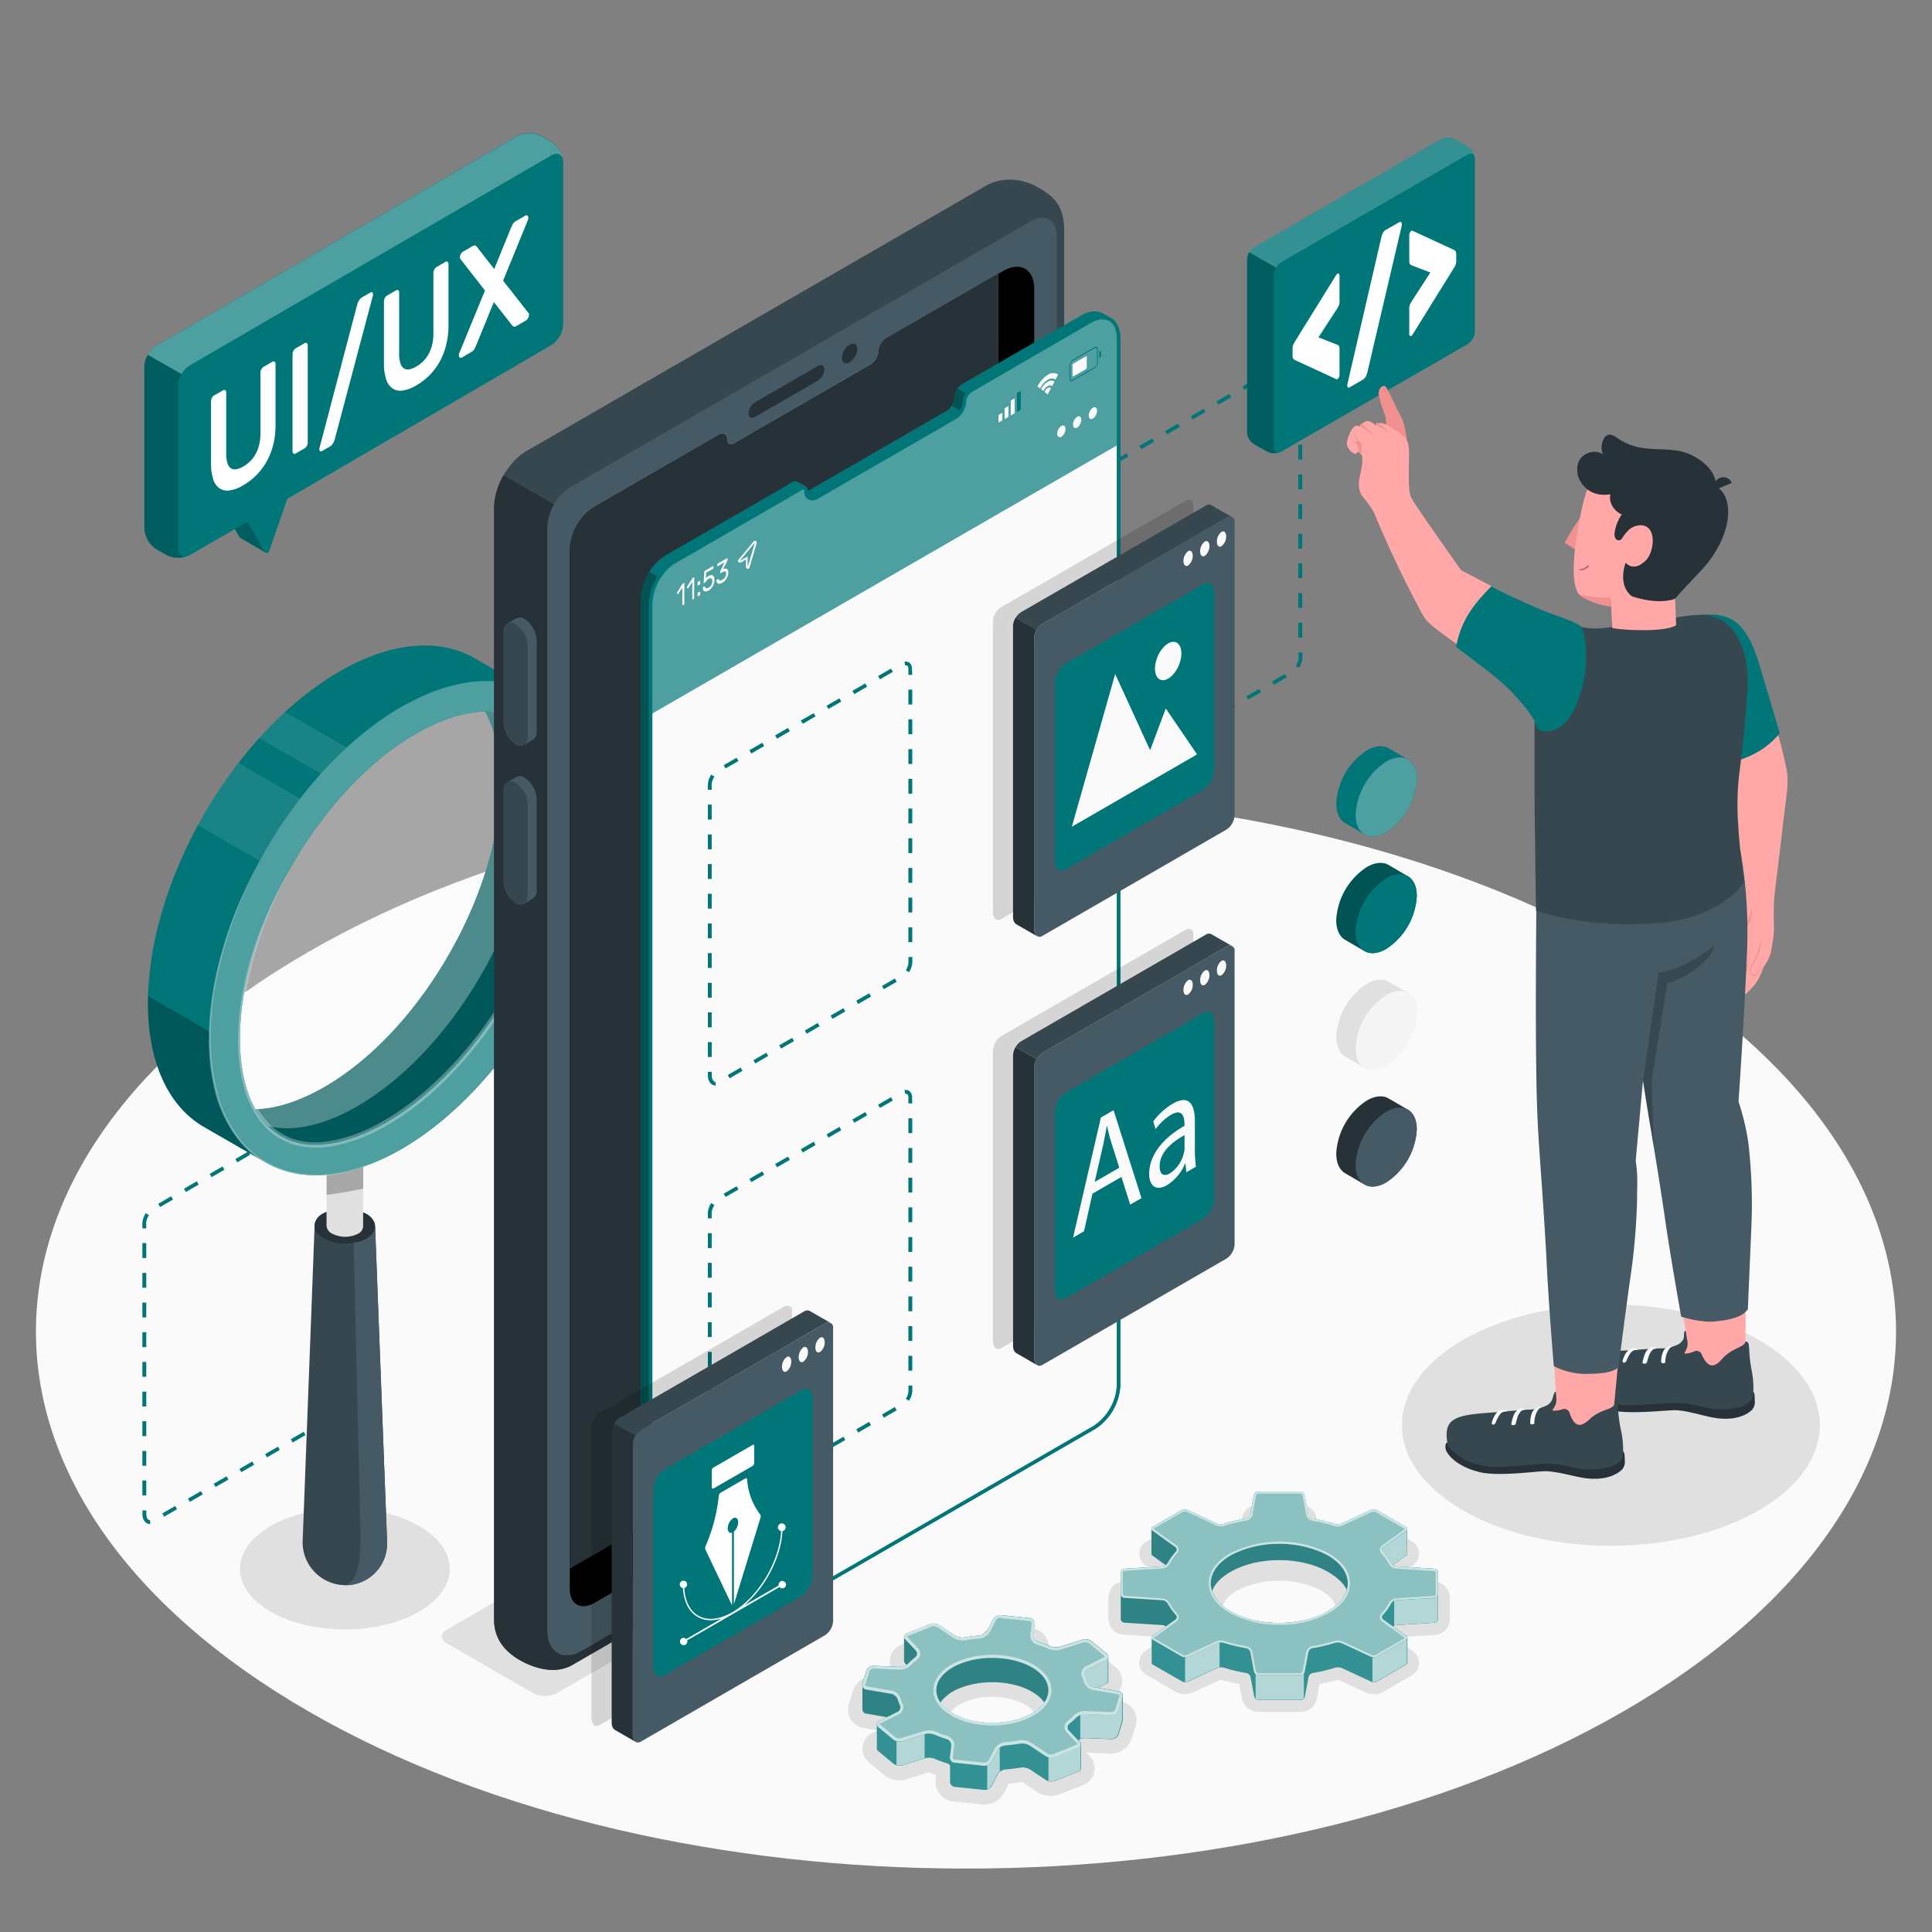 <svg xmlns="http://www.w3.org/2000/svg" viewBox="0 0 500 500"><rect x="0" y="0" width="500" height="500" fill="#808080" stroke="none"/><g id="freepik--Floor--inject-128"><path id="freepik--floor--inject-128" d="M79.8,246.36c-94,54.26-94,142.25,0,196.52s246.39,54.27,340.39,0,94-142.26,0-196.52S173.8,192.09,79.8,246.36Z" style="fill:#fafafa"></path></g><g id="freepik--Shadows--inject-128"><ellipse id="freepik--Shadow--inject-128" cx="416.9" cy="368.83" rx="54.08" ry="31.22" style="fill:#e0e0e0"></ellipse><ellipse id="freepik--shadow--inject-128" cx="89.26" cy="406.02" rx="27.15" ry="15.68" style="fill:#e0e0e0"></ellipse><path id="freepik--shadow--inject-128" d="M259,339,115.59,421.77c-1.68,1-1.68,2.54,0,3.51L138,438.2a6.69,6.69,0,0,0,6.07,0l143.4-82.74c1.68-1,1.68-2.54,0-3.51L265.06,339A6.72,6.72,0,0,0,259,339Z" style="fill:#e0e0e0"></path><path id="freepik--shadow--inject-128" d="M325.61,443.05a4.31,4.31,0,0,1-4.18-3.46l-.71-3.73c-1.63-.32-3.22-.72-4.75-1.18L308.72,438a5.11,5.11,0,0,1-4.53-.21l-7.43-4.28a3.68,3.68,0,0,1-.31-6.27l3.89-2.8c-.18-.27-.36-.54-.53-.82l-9.06-.57a4.14,4.14,0,0,1-3.87-4.12v-5.52a4.13,4.13,0,0,1,3.87-4.11l9.06-.58c.17-.27.35-.54.53-.81l-3.89-2.8a3.76,3.76,0,0,1-1.6-3.23,3.72,3.72,0,0,1,1.92-3l7.42-4.29a5.06,5.06,0,0,1,2.48-.64,4.8,4.8,0,0,1,2.05.44l7.25,3.36a47.09,47.09,0,0,1,4.75-1.18l.71-3.73a4.33,4.33,0,0,1,4.18-3.47h10.92a4.31,4.31,0,0,1,4.18,3.47l.71,3.73a45.78,45.78,0,0,1,4.75,1.18l7.26-3.36a4.73,4.73,0,0,1,2-.44,5.09,5.09,0,0,1,2.49.64l7.42,4.29a3.69,3.69,0,0,1,.32,6.27l-3.9,2.8c.19.27.36.54.53.81l9.07.57a4.13,4.13,0,0,1,3.86,4.12V419a4.13,4.13,0,0,1-3.86,4.12l-9.07.57c-.17.28-.34.55-.53.81l3.89,2.8a3.69,3.69,0,0,1-.31,6.28L358,437.83a5,5,0,0,1-2.49.64h0a4.94,4.94,0,0,1-2-.43l-7.26-3.36a48.48,48.48,0,0,1-4.75,1.18l-.71,3.73a4.31,4.31,0,0,1-4.18,3.46Zm5.46-33.94a22.66,22.66,0,0,0-11,2.58c-2.3,1.33-3.62,3-3.62,4.52s1.32,3.19,3.62,4.52a24.61,24.61,0,0,0,21.94,0c2.31-1.33,3.63-3,3.63-4.52s-1.32-3.19-3.63-4.52A22.63,22.63,0,0,0,331.07,409.11Z" style="fill:#e0e0e0"></path><path id="freepik--shadow--inject-128" d="M254.79,467l-.55,0-7.59-.8a5,5,0,0,1-4.48-5.6l.15-1.18c-.65-.23-1.28-.48-1.88-.74,0,0,0,0,0,0h-.08l-5.77,1.8a5.62,5.62,0,0,1-1.75.26,6.47,6.47,0,0,1-4.06-1.4l-3.87-3.23a4.52,4.52,0,0,1,.87-7.63l1.32-.66-3.56-.61a4.84,4.84,0,0,1-3.84-6.27l1.05-3.36a5.62,5.62,0,0,1,5.23-3.83l6.46.26-.83-.88a4.54,4.54,0,0,1,1.65-7.46l6.07-2.44a6.27,6.27,0,0,1,2.27-.42,6.46,6.46,0,0,1,3.53,1l3.94,2.61h0c1.14-.19,2.3-.35,3.46-.45l1.17-2.29a5.86,5.86,0,0,1,5.1-3.08,5.07,5.07,0,0,1,.55,0l7.59.79a5,5,0,0,1,4.47,5.61l-.14,1.17c.64.24,1.27.49,1.88.75,0,0,0,0,0,0h.09l5.76-1.81a5.93,5.93,0,0,1,1.75-.26,6.42,6.42,0,0,1,4.06,1.41l3.88,3.23a4.5,4.5,0,0,1-.89,7.62l-1.31.66,3.56.61a4.85,4.85,0,0,1,3.84,6.27l-1.05,3.36a5.6,5.6,0,0,1-5.23,3.83l-6.46-.26.84.89a4.55,4.55,0,0,1-1.65,7.46l-6.08,2.43a6,6,0,0,1-2.27.42,6.48,6.48,0,0,1-3.53-1l-3.94-2.62h0c-1.13.2-2.29.35-3.46.46l-1.17,2.28A5.86,5.86,0,0,1,254.79,467Zm2-27.87a18.81,18.81,0,0,0-6.88,1.23c-2.67,1.07-3.77,2.43-3.9,3.27s.72,1.68,1.24,2.11c2,1.7,5.7,2.75,9.57,2.75a18.81,18.81,0,0,0,6.88-1.23c2.67-1.07,3.77-2.43,3.9-3.27s-.72-1.68-1.24-2.11C264.33,440.2,260.66,439.14,256.79,439.14Z" style="fill:#e0e0e0"></path></g><g id="freepik--frames-2--inject-128"><g id="freepik--Frame--inject-128"><path d="M337,95.86h-1V94.38a1.77,1.77,0,0,0,0-.23L336,94l0-.06,0-.09a.52.52,0,0,0-.06-.13l-.19-.23a.68.68,0,0,0-.53-.09l-.16-1a1.65,1.65,0,0,1,1,.12,1.28,1.28,0,0,1,.27.16,1.21,1.21,0,0,1,.2.19l.1.13a.51.51,0,0,1,.12.18,1.28,1.28,0,0,1,.16.36.56.56,0,0,1,0,.18l.08.15,0,.08s0,.07,0,.11,0,.21,0,.31Z" style="fill:#017678"></path><path d="M286.07,202.13a1.81,1.81,0,0,1-.38,0,1.16,1.16,0,0,1-.28-.1,1.64,1.64,0,0,1-.22-.12,2.26,2.26,0,0,1-.75-.91,3,3,0,0,1-.28-1.29V198.6h1v1.06a2.1,2.1,0,0,0,.17.85,1.34,1.34,0,0,0,.37.51.88.88,0,0,0,.12.07l.11,0a.53.53,0,0,0,.16,0l.11,1Zm3.71-1.86-.49-.85,3.33-1.92.48.84Zm6.65-3.85-.49-.84,3.33-1.92.49.84Zm-11.29-1.66h-1v-3.84h1Zm17.94-2.18-.48-.84,3.32-1.92.49.84Zm6.65-3.84-.48-.85,3.32-1.92.49.84Zm-24.59-1.66h-1v-3.85h1Zm31.25-2.19-.49-.84,3.33-1.92.48.84Zm6.65-3.84-.49-.84,3.33-1.92.48.84Zm-37.9-1.66h-1v-3.84h1Zm44.55-2.18-.49-.85,3.33-1.92.49.84Zm6.5-4.39-.81-.53a4,4,0,0,0,.68-2.06v-1.36h1v1.36A4.94,4.94,0,0,1,336.19,172.82Zm-51.05-1.11h-1v-3.84h1ZM337,165h-1v-3.84h1Zm-51.9-1h-1v-3.84h1Zm51.9-6.69h-1V153.5h1Zm-51.9-1h-1V152.5h1Zm51.9-6.69h-1v-3.84h1Zm-51.9-1h-1v-3.84h1ZM337,142h-1v-3.84h1Zm-51.9-1h-1v-3.84h1ZM337,134.3h-1v-3.84h1Zm-51.9-1h-1v-3.84h1Zm51.9-6.69h-1v-3.84h1Zm-51.9-1h-1v-1.28a5,5,0,0,1,.89-2.66l.81.54a4.08,4.08,0,0,0-.72,2.12Zm3.59-5.53-.48-.84,3.33-1.92.48.84ZM337,118.93h-1v-3.84h1Zm-41.65-2.69-.49-.84,3.33-1.92.49.84ZM302,112.4l-.48-.84,3.32-1.92.49.84Zm35-1.15h-1v-3.84h1Zm-28.34-2.69-.49-.84,3.33-1.92.48.84Zm6.65-3.84-.48-.84,3.32-1.92.49.84ZM337,103.57h-1V99.72h1Zm-15-2.69-.49-.84,3.33-1.92.48.84ZM328.66,97l-.49-.84,3.33-1.92.49.84Z" style="fill:#017678"></path></g><g id="freepik--frame--inject-128"><path d="M89.75,288.11h-1v-1.48a1.55,1.55,0,0,0,0-.22l-.06-.19,0-.05,0-.1-.07-.14-.21-.25a.84.84,0,0,0-.5-.07l-.16-.95a1.58,1.58,0,0,1,1,.12l.27.15.2.19.11.14a1,1,0,0,1,.11.18,1.22,1.22,0,0,1,.16.37.59.59,0,0,1,0,.15l.08.15,0,.1s0,.07,0,.11,0,.21,0,.31Z" style="fill:#017678"></path><path d="M38.76,394.37a1.65,1.65,0,0,1-.36,0,1.45,1.45,0,0,1-.29-.11.86.86,0,0,1-.21-.11,2.33,2.33,0,0,1-.75-.91,3,3,0,0,1-.28-1.29v-1.06h1v1.06a2.14,2.14,0,0,0,.17.85,1.61,1.61,0,0,0,.36.51l.13.07.11,0,.16,0,.11,1h-.13Zm3.73-1.86-.49-.84,3.33-1.92.48.84Zm6.65-3.84-.49-.84L52,385.91l.48.84ZM37.85,387h-1v-3.85h1Zm17.94-2.18L55.3,384l3.33-1.92.49.84ZM62.44,381l-.48-.84,3.32-1.92.49.84Zm-24.59-1.66h-1v-3.84h1Zm31.24-2.18-.48-.84,3.32-1.92.49.84Zm6.66-3.84-.49-.85,3.33-1.92.48.84Zm-37.9-1.66h-1V367.8h1Zm44.55-2.19-.49-.84,3.33-1.92.49.84Zm6.5-4.38-.82-.53a4,4,0,0,0,.69-2.07v-1.35h1v1.35A5,5,0,0,1,88.9,365.07ZM37.85,364h-1v-3.84h1Zm51.9-6.69h-1v-3.84h1Zm-51.9-1h-1v-3.84h1Zm51.9-6.68h-1v-3.84h1Zm-51.9-1h-1v-3.84h1Zm51.9-6.68h-1v-3.84h1Zm-51.9-1h-1v-3.84h1Zm51.9-6.68h-1v-3.84h1Zm-51.9-1h-1v-3.84h1Zm51.9-6.69h-1V322.7h1Zm-51.9-1h-1V321.7h1Zm51.9-6.68h-1V315h1Zm-51.9-1h-1v-1.28a5,5,0,0,1,.89-2.66l.81.54a4.08,4.08,0,0,0-.72,2.12Zm3.59-5.53-.48-.85,3.32-1.92.49.85Zm48.31-1.15h-1v-3.84h1ZM48.1,308.49l-.49-.85,3.33-1.92.48.85Zm6.65-3.84-.48-.85,3.32-1.92.49.85Zm35-1.15h-1v-3.85h1Zm-28.34-2.69-.49-.85L64.25,298l.48.85ZM68.06,297l-.49-.85,3.33-1.92.49.85Zm21.69-1.16h-1V292h1Zm-15-2.68-.48-.85,3.33-1.92.48.85Zm6.66-3.84-.49-.85,3.33-1.92.49.85Z" style="fill:#017678"></path></g></g><g id="freepik--magnifying-glass--inject-128"><g id="freepik--magnifying-glass--inject-128"><path d="M78.33,398.94a.66.66,0,0,0,0-.14l3.09-81.61h0A3.82,3.82,0,0,1,83.71,314a12.21,12.21,0,0,1,11.07.15,4,4,0,0,1,2.29,3.24h0l3.11,81.69a.57.57,0,0,1,0,.13c0,.07,0,.14,0,.22a10.77,10.77,0,0,1-10.93,10.81,11.13,11.13,0,0,1-10.94-11.11C78.32,399.08,78.33,399,78.33,398.94Z" style="fill:#37474f"></path><path d="M94.78,314.17c3.06,1.81,3.06,4.68,0,6.41a12.21,12.21,0,0,1-11.07-.15c-3.06-1.82-3.06-4.68,0-6.41A12.21,12.21,0,0,1,94.78,314.17Z" style="fill:#263238"></path><path d="M93.29,396.19l-1.76-74.53a10,10,0,0,0,3.25-1.08,3.84,3.84,0,0,0,2.3-3.15l3.1,81.67a.57.57,0,0,1,0,.13c0,.07,0,.14,0,.22a10.77,10.77,0,0,1-10.93,10.81C92.66,409.43,93.49,403.52,93.29,396.19Z" style="fill:#455a64"></path><path d="M85.9,293.7a7.34,7.34,0,0,1,6.69.09,2.39,2.39,0,0,1,1.39,2h0v21.61h0a2.31,2.31,0,0,1-1.39,1.92,7.37,7.37,0,0,1-6.69-.09,2.4,2.4,0,0,1-1.39-2V295.62h0A2.3,2.3,0,0,1,85.9,293.7Z" style="fill:#e0e0e0"></path><path d="M94,307.63v-8q-4.77,1.06-9.47,1.7v7.9C87.67,308.81,90.83,308.28,94,307.63Z" style="opacity:0.25"></path><path d="M138.83,179.58l-16-9.24c-9-5.17-21.34-4.42-35,3.47C60.46,189.6,38.29,228,38.29,259.6c0,15.79,5.54,26.88,14.51,32.06l16,9.22a25.44,25.44,0,0,0,12.9,3.29c6.66,0,14.17-2.17,22.12-6.76,27.35-15.79,49.53-54.2,49.53-85.78C153.32,195.85,147.78,184.76,138.83,179.58ZM116,247.29c-8.67,15-20.09,27.13-32.14,34.09C77.56,285,71.43,287,66.1,287.08c-2.59-4.58-4-10.77-4-18.26,0-13.92,4.78-29.86,13.45-44.88s20.09-27.13,32.14-34.09c6.32-3.65,12.46-5.62,17.8-5.71,2.57,4.6,4,10.78,4,18.27C129.47,216.32,124.7,232.26,116,247.29Z" style="fill:#017678"></path><path d="M51.23,213.57,74,226.73q.77-1.41,1.56-2.79a113.71,113.71,0,0,1,9-13.28L61.71,197.48A120.38,120.38,0,0,0,51.23,213.57Zm22.55-29.31q-3.45,3.17-6.68,6.76L90,204.26a91.14,91.14,0,0,1,6.88-6.65Z" style="fill:#fff;opacity:0.1"></path><path d="M68.71,300.84,52.8,291.66c-9-5.18-14.51-16.27-14.51-32.06,0-.61,0-1.22,0-1.83l16,9.22q0,.92,0,1.83C54.26,284.56,59.79,295.65,68.71,300.84Z" style="opacity:0.25"></path><path d="M125.91,184.13h-.39c2.57,4.6,4,10.78,4,18.27,0,13.91-4.77,29.85-13.45,44.88s-20.09,27.13-32.14,34.09C77.56,285,71.43,287,66.1,287.08a17,17,0,0,0,15.57,9.23c5.43,0,11.71-2,18.19-5.71,12-7,23.46-19.06,32.14-34.09s13.45-31,13.45-44.88C145.45,194.42,138.15,184.13,125.91,184.13Z" style="fill:#017678"></path><path d="M125.91,184.13h-.39c2.57,4.6,4,10.78,4,18.27,0,13.91-4.77,29.85-13.45,44.88s-20.09,27.13-32.14,34.09C77.56,285,71.43,287,66.1,287.08a17,17,0,0,0,15.57,9.23c5.43,0,11.71-2,18.19-5.71,12-7,23.46-19.06,32.14-34.09s13.45-31,13.45-44.88C145.45,194.42,138.15,184.13,125.91,184.13Z" style="opacity:0.25"></path><path d="M138,207.36c0,13.91-4.78,29.86-13.45,44.88s-20.1,27.13-32.15,34.09C86,290.06,79.66,292,74.24,292a19.19,19.19,0,0,1-4.88-.61h0a19.83,19.83,0,0,1-3.25-4.35c-2.59-4.58-4-10.77-4-18.26,0-13.92,4.78-29.86,13.45-44.88s20.09-27.13,32.14-34.09c6.32-3.65,12.46-5.62,17.8-5.71h.39a18.42,18.42,0,0,1,4.9.63C135.45,189.39,138,197.15,138,207.36Z" style="fill:#fff;opacity:0.3"></path><path d="M103.79,183c-27.35,15.8-49.53,54.2-49.53,85.79s22.18,44.39,49.53,28.59,49.53-54.2,49.53-85.78S131.14,167.24,103.79,183ZM99.86,290.6c-6.48,3.73-12.76,5.71-18.19,5.71a17,17,0,0,1-15.57-9.23c-2.59-4.58-4-10.77-4-18.26,0-13.92,4.78-29.86,13.45-44.88s20.09-27.13,32.14-34.09c6.32-3.65,12.46-5.62,17.8-5.71h.39c12.24,0,19.54,10.29,19.54,27.5,0,13.91-4.77,29.86-13.45,44.88S111.91,283.64,99.86,290.6Z" style="fill:#017678"></path><g style="opacity:0.3"><path d="M103.79,183c-27.35,15.8-49.53,54.2-49.53,85.79s22.18,44.39,49.53,28.59,49.53-54.2,49.53-85.78S131.14,167.24,103.79,183ZM99.86,290.6c-6.48,3.73-12.76,5.71-18.19,5.71a17,17,0,0,1-15.57-9.23c-2.59-4.58-4-10.77-4-18.26,0-13.92,4.78-29.86,13.45-44.88s20.09-27.13,32.14-34.09c6.32-3.65,12.46-5.62,17.8-5.71h.39c12.24,0,19.54,10.29,19.54,27.5,0,13.91-4.77,29.86-13.45,44.88S111.91,283.64,99.86,290.6Z" style="fill:#fff"></path></g><g style="opacity:0.3"><path d="M66.28,224.54a114.61,114.61,0,0,0-10.06,28.14,79.78,79.78,0,0,0-1.69,14.85,55.3,55.3,0,0,0,1.63,14.79,32.87,32.87,0,0,0,6.57,13.21,23.75,23.75,0,0,0,12.44,7.67A31,31,0,0,0,89.94,303a53.39,53.39,0,0,0,13.85-5.57A53.45,53.45,0,0,1,90,303.26a31.29,31.29,0,0,1-14.93.32,24.21,24.21,0,0,1-12.72-7.73,33.33,33.33,0,0,1-6.76-13.38,56.23,56.23,0,0,1-1.55-15,81.41,81.41,0,0,1,1.79-14.92,104.78,104.78,0,0,1,4.23-14.41A120.63,120.63,0,0,1,66.28,224.54Z" style="fill:#fff"></path></g><g style="opacity:0.3"><path d="M125.91,184.13a18.9,18.9,0,0,1,7.27,1.34,16.85,16.85,0,0,1,6,4.3,22.51,22.51,0,0,1,3.9,6.36,34,34,0,0,1,2.06,7.19,57.56,57.56,0,0,1,.42,14.89,82,82,0,0,1-2.77,14.65,95.69,95.69,0,0,1-5.11,14,115.24,115.24,0,0,1-7,13.17,102.64,102.64,0,0,1-19,22.92,72.16,72.16,0,0,1-12.19,8.69,42.27,42.27,0,0,1-14.12,5.1,23.21,23.21,0,0,1-7.62-.09,17,17,0,0,1-7-3.09A16.24,16.24,0,0,1,68,290.94a19.42,19.42,0,0,1-2.22-3.12,27.22,27.22,0,0,1-2.81-7,49.53,49.53,0,0,1-1.26-14.89A76.88,76.88,0,0,1,64,251.2a96.64,96.64,0,0,1,4.82-14,109.45,109.45,0,0,1,6.75-13.21,107.53,107.53,0,0,0-10.82,27.45A76.35,76.35,0,0,0,62.7,266a48.17,48.17,0,0,0,1.43,14.53,26.07,26.07,0,0,0,2.78,6.67,17.61,17.61,0,0,0,4.7,5.31,15.73,15.73,0,0,0,6.46,2.81,21.39,21.39,0,0,0,7.14,0,40.74,40.74,0,0,0,13.6-5,71.13,71.13,0,0,0,11.88-8.55,100.94,100.94,0,0,0,18.82-22.5,110.61,110.61,0,0,0,12.16-26.75,80.26,80.26,0,0,0,2.94-14.41,57.17,57.17,0,0,0-.19-14.67,32.52,32.52,0,0,0-1.85-7.08,21.88,21.88,0,0,0-3.66-6.31,16.62,16.62,0,0,0-5.83-4.37A18.91,18.91,0,0,0,125.91,184.13Z" style="fill:#fff"></path></g></g></g><g id="freepik--Device--inject-128"><g id="freepik--Mobile--inject-128"><path d="M275.42,347.68V59.75c0-7.41-3.68-9.45-6.95-11.34s-8.65-3-13.29-.35l-118.9,68.65c-4.64,2.68-8.41,9.2-8.41,14.56V419.21c0,5.36,3.36,8.52,6.63,10.41s9,3.95,13.61,1.27L267,362.25A15.84,15.84,0,0,0,275.42,347.68Z" style="fill:#37474f"></path><path d="M267.86,350.41,145.59,421l0-289.18L130.33,123a17.16,17.16,0,0,0-2.46,8.28V419.21c0,5.36,3.36,8.52,6.63,10.41s9,3.95,13.61,1.27L267,362.25a16.09,16.09,0,0,0,7.28-8.13l-.47-.27Z" style="fill:#263238"></path><path d="M266.79,57.26,147.55,126.11a13.06,13.06,0,0,0-5.9,10.21v285.6c0,5.75,4.09,8.11,9.07,5.22l116.07-67a14.84,14.84,0,0,0,6.69-11.59V61.12C273.48,56.87,270.47,55.14,266.79,57.26Z" style="fill:#455a64"></path><path d="M267.66,74.77v267a14.08,14.08,0,0,1-6.35,11l-107.5,62.06c-3.5,2-6.35.4-6.35-3.66V142.22a14.21,14.21,0,0,1,4.46-9.57c.2-.18.4-.37.6-.54a12.94,12.94,0,0,1,1.29-.89l30.24-17.45s.88-.52,2-1.14,2-.13,2,1.14.94,1.73,2.11,1l35.23-20.34A4.51,4.51,0,0,0,227.44,91a4.44,4.44,0,0,1,1.77-3.3l.2-.13L259,70.5l.63-.37C264.05,67.58,267.66,69.66,267.66,74.77Z"></path><path d="M252.08,345.62a14.05,14.05,0,0,0,6.35-11V70.82l-29,16.75-.2.13a4.44,4.44,0,0,0-1.77,3.3,4.51,4.51,0,0,1-2.11,3.48L190.1,114.82c-1.17.68-2.11.2-2.11-1s-.88-1.77-2-1.14-2,1.14-2,1.14l-30.24,17.45a12.94,12.94,0,0,0-1.29.89c-.2.17-.4.36-.6.54a14.21,14.21,0,0,0-4.46,9.57V406Z" style="fill:#263238"></path><path d="M195.45,104.08l16.15-9.33c1-.55,1.75-.16,1.75.89a3.74,3.74,0,0,1-1.75,2.89l-16.15,9.33c-1,.56-1.75.16-1.75-.88A3.73,3.73,0,0,1,195.45,104.08Z" style="fill:#263238"></path><path d="M219.89,89.2c1.08-.63,2-.12,2,1.14a4.36,4.36,0,0,1-2,3.4c-1.09.63-2,.12-2-1.13A4.34,4.34,0,0,1,219.89,89.2Z" style="fill:#263238"></path><path d="M138.9,165.82a7.08,7.08,0,0,0-3.11-5.62,2.07,2.07,0,0,0-2.13-.18c-.39.24-1.92,1.09-2.33,1.33a2.44,2.44,0,0,0-1,2.21V187a7.13,7.13,0,0,0,3.11,5.62,2.1,2.1,0,0,0,2.06.22l2.4-1.37a2.44,2.44,0,0,0,1-2.21Z" style="fill:#455a64"></path><path d="M136.59,167.15v23.46c0,2.11-1.39,3-3.11,2a7.13,7.13,0,0,1-3.11-5.62V163.56c0-2.11,1.4-3,3.11-2A7.1,7.1,0,0,1,136.59,167.15Z" style="fill:#37474f"></path><path d="M138.9,206.88a7.1,7.1,0,0,0-3.11-5.62,2.07,2.07,0,0,0-2.13-.18c-.39.24-1.92,1.09-2.33,1.34a2.43,2.43,0,0,0-1,2.2v23.46a7.11,7.11,0,0,0,3.11,5.62,2.1,2.1,0,0,0,2.06.22c.42-.22,2-1.13,2.4-1.37a2.43,2.43,0,0,0,1-2.21Z" style="fill:#455a64"></path><path d="M136.59,208.21v23.46c0,2.12-1.39,3-3.11,2a7.11,7.11,0,0,1-3.11-5.62V204.62c0-2.11,1.4-3,3.11-2A7.1,7.1,0,0,1,136.59,208.21Z" style="fill:#37474f"></path></g></g><g id="freepik--Screen--inject-128"><g id="freepik--Window--inject-128"><g id="freepik--window--inject-128"><path d="M285.46,81.12c-1.48-.85-3.51-.73-5.75.56l-.64.38L249,99.39l-.2.12a4.53,4.53,0,0,0-1.8,3.36,4.56,4.56,0,0,1-2.14,3.53l-35.77,20.65a.2.2,0,0,1-.08,0,1.34,1.34,0,0,0-.58-1.22l-2.06-1.19a1.42,1.42,0,0,0-1.42.15L203,126,172.3,143.7a10.91,10.91,0,0,0-1.31.9c-.21.17-.4.36-.61.55a14.42,14.42,0,0,0-4.53,9.72v273c0,2.06.72,3.49,1.88,4.17l2.09,1.2c1.16.67,2.77.57,4.55-.46l109.12-63a14.27,14.27,0,0,0,6.44-11.18v-271c0-2.59-.91-4.41-2.38-5.26Z" style="fill:#017678"></path><path d="M175,431.88v.54l-.62.35c-1.77,1-3.38,1.13-4.54.46l-2.08-1.2c-1.17-.68-1.88-2.12-1.88-4.17v-273a13.47,13.47,0,0,1,2.22-6.89l2.46,1.42a13,13,0,0,0-2.16,6.66v273a5,5,0,0,0,.89,3.11,2.73,2.73,0,0,0,2.21,1,5.49,5.49,0,0,0,2.66-.83Z" style="opacity:0.3"></path><path d="M250.32,102a3.79,3.79,0,0,0-.75,2.09,4.58,4.58,0,0,1-.8,2.39L246.29,105a4,4,0,0,0,.76-2.16,4.33,4.33,0,0,1,.8-2.32Z" style="opacity:0.3"></path><path d="M171.48,433.2a2.74,2.74,0,0,1-2.21-1,5,5,0,0,1-.89-3.12v-273a14,14,0,0,1,4.38-9.38l.19-.18.4-.36a10.62,10.62,0,0,1,1.25-.85l30.69-17.72,2-1.15a1.29,1.29,0,0,1,.67-.22c.58,0,.64.68.64,1a1.65,1.65,0,0,0,1.59,1.85,2.44,2.44,0,0,0,1.24-.38L247.2,108a5,5,0,0,0,2.37-3.93,4,4,0,0,1,1.6-3l.17-.1,30-17.33.65-.38a7,7,0,0,1,3.39-1c2.52,0,4.08,2,4.08,5.36v271a13.75,13.75,0,0,1-6.22,10.78l-109.12,63A5.35,5.35,0,0,1,171.48,433.2Z" style="fill:#fafafa"></path><path d="M285.4,82.23a7,7,0,0,0-3.39,1l-.65.38-30,17.33-.17.1a4,4,0,0,0-1.6,3A5,5,0,0,1,247.2,108l-35.77,20.65a2.44,2.44,0,0,1-1.24.38,1.64,1.64,0,0,1-1.59-1.85c0-.29-.06-1-.64-1a1.39,1.39,0,0,0-.67.22l-2,1.15L174.6,145.29a9.76,9.76,0,0,0-1.24.85c-.14.11-.27.24-.41.36l-.19.18a14,14,0,0,0-4.38,9.38v28.83L289.48,115V87.59C289.48,84.28,287.92,82.23,285.4,82.23Z" style="fill:#017678"></path><g style="opacity:0.3"><path d="M285.4,82.23a7,7,0,0,0-3.39,1l-.65.38-30,17.33-.17.1a4,4,0,0,0-1.6,3A5,5,0,0,1,247.2,108l-35.77,20.65a2.44,2.44,0,0,1-1.24.38,1.64,1.64,0,0,1-1.59-1.85c0-.29-.06-1-.64-1a1.39,1.39,0,0,0-.67.22l-2,1.15L174.6,145.29a9.76,9.76,0,0,0-1.24.85c-.14.11-.27.24-.41.36l-.19.18a14,14,0,0,0-4.38,9.38v28.83L289.48,115V87.59C289.48,84.28,287.92,82.23,285.4,82.23Z" style="fill:#fff"></path></g><path d="M177.11,156.15a.39.39,0,0,1,0,.18c0,.06-.07.11-.12.13l-.24.14q-.08,0-.12,0a.14.14,0,0,1-.05-.12v-4.4l-1,1.54a.2.2,0,0,1-.12.12s-.08,0-.1,0l-.15-.16a.16.16,0,0,1,0-.14.35.35,0,0,1,.06-.18l1.28-2.05.1-.12.1-.06.24-.14a.09.09,0,0,1,.12,0s0,.06,0,.12Z" style="fill:#fafafa"></path><path d="M179.64,154.7a.41.41,0,0,1,0,.18.23.23,0,0,1-.12.12l-.24.15a.13.13,0,0,1-.12,0s0-.07,0-.13v-4.4l-1,1.55a.24.24,0,0,1-.12.11.1.1,0,0,1-.11,0l-.15-.17a.2.2,0,0,1,0-.14.64.64,0,0,1,.06-.18l1.29-2.05a.35.35,0,0,1,.09-.11l.1-.06.24-.15a.13.13,0,0,1,.12,0,.17.17,0,0,1,0,.13Z" style="fill:#fafafa"></path><path d="M181.05,150.33a.11.11,0,0,1,.11,0s.05.07.05.13V151a.31.31,0,0,1-.05.18.36.36,0,0,1-.11.13l-.4.23a.09.09,0,0,1-.12,0s0-.06,0-.12v-.54a.39.39,0,0,1,0-.18.28.28,0,0,1,.12-.12Zm0,2.8a.08.08,0,0,1,.11,0s.05.06.05.12v.54a.33.33,0,0,1-.05.18.36.36,0,0,1-.11.13l-.4.23a.13.13,0,0,1-.12,0,.17.17,0,0,1,0-.13v-.53a.39.39,0,0,1,0-.18.38.38,0,0,1,.12-.13Z" style="fill:#fafafa"></path><path d="M182.44,151.84a.49.49,0,0,0,.34.4.82.82,0,0,0,.61-.14,1.64,1.64,0,0,0,.37-.28,2.31,2.31,0,0,0,.31-.39,2.55,2.55,0,0,0,.2-.48,2,2,0,0,0,.08-.55,1.21,1.21,0,0,0-.08-.47.45.45,0,0,0-.2-.24.52.52,0,0,0-.31-.05,1.11,1.11,0,0,0-.37.15,1.53,1.53,0,0,0-.36.27,2.42,2.42,0,0,0-.22.28l-.16.23a.41.41,0,0,1-.16.16l-.3.18s-.07,0-.09,0a.12.12,0,0,1,0-.1l.18-2.78a.38.38,0,0,1,0-.17c0-.07.07-.11.12-.13l2.11-1.23a.13.13,0,0,1,.12,0,.17.17,0,0,1,0,.13v.28a.39.39,0,0,1,0,.18.26.26,0,0,1-.12.13l-1.74,1-.1,1.44a2.44,2.44,0,0,1,.28-.29,2.61,2.61,0,0,1,.44-.31,1.56,1.56,0,0,1,.59-.21.67.67,0,0,1,.49.09.84.84,0,0,1,.33.4,2.06,2.06,0,0,1,.11.72,3.41,3.41,0,0,1-.11.85,3.89,3.89,0,0,1-.33.78,3.53,3.53,0,0,1-.49.66,2.55,2.55,0,0,1-.59.46,1.63,1.63,0,0,1-.57.22.85.85,0,0,1-.48,0,.62.62,0,0,1-.33-.29,1,1,0,0,1-.13-.55.27.27,0,0,1,0-.14.2.2,0,0,1,.09-.11l.27-.16a.12.12,0,0,1,.1,0A.14.14,0,0,1,182.44,151.84Z" style="fill:#fafafa"></path><path d="M186,149.89a.66.66,0,0,0,.08.21.31.31,0,0,0,.16.14.7.7,0,0,0,.29,0A2.11,2.11,0,0,0,187,150a1.67,1.67,0,0,0,.35-.26,1.48,1.48,0,0,0,.29-.36,1.54,1.54,0,0,0,.2-.43,1.57,1.57,0,0,0,.08-.49,1.06,1.06,0,0,0-.07-.4.33.33,0,0,0-.2-.17.48.48,0,0,0-.29,0,1.82,1.82,0,0,0-.36.16l-.5.29a.09.09,0,0,1-.12,0s0-.06,0-.12V148a.4.4,0,0,1,0-.15l.06-.14,1.08-2.18-1.72,1a.13.13,0,0,1-.12,0,.14.14,0,0,1-.05-.12v-.29a.41.41,0,0,1,.05-.18.3.3,0,0,1,.12-.13l2.36-1.36a.08.08,0,0,1,.11,0,.14.14,0,0,1,0,.12v.29a.4.4,0,0,1,0,.15,1.42,1.42,0,0,1-.08.18l-1.06,2.14a1.51,1.51,0,0,1,.55-.19.64.64,0,0,1,.42.08.72.72,0,0,1,.28.35,1.79,1.79,0,0,1,.1.62,2.72,2.72,0,0,1-.12.8,3.67,3.67,0,0,1-.32.73,3.59,3.59,0,0,1-.48.61,2.35,2.35,0,0,1-.57.45,2,2,0,0,1-.7.28.82.82,0,0,1-.48-.05.61.61,0,0,1-.28-.29,1.35,1.35,0,0,1-.1-.46.42.42,0,0,1,0-.15.24.24,0,0,1,.1-.1l.27-.16s.08,0,.11,0A.22.22,0,0,1,186,149.89Z" style="fill:#fafafa"></path><path d="M195.34,140.48h0m0,0-1.85,6.3V144l-2.06,1.19,3.91-4.75m0-.46h0a.48.48,0,0,0-.23.07l-.09.08,0,0-3.9,4.74a.47.47,0,0,0,0,.6.46.46,0,0,0,.35.17.53.53,0,0,0,.24-.06l1.35-.79v1.93a.47.47,0,0,0,.4.47h.07a.46.46,0,0,0,.45-.33l1.84-6.26a.52.52,0,0,0,0-.18.47.47,0,0,0-.47-.46Zm0,.93Z" style="fill:#fafafa"></path><polygon points="259.4 108.8 258.4 109.38 258.4 107.41 259.4 106.83 259.4 108.8" style="fill:#fafafa"></polygon><polygon points="260.99 107.88 259.99 108.46 259.99 105.65 260.99 105.07 260.99 107.88" style="fill:#fafafa"></polygon><polygon points="262.58 106.96 261.58 107.54 261.58 103.67 262.58 103.09 262.58 106.96" style="fill:#fafafa"></polygon><polygon points="264.18 106.04 263.17 106.62 263.17 101.72 264.18 101.15 264.18 106.04" style="fill:#017678"></polygon><path d="M271.16,97a7.51,7.51,0,0,0-2.65,3l.66.53a5.54,5.54,0,0,1,2-2.23,1.79,1.79,0,0,1,2-.08l.67-1.29A2.39,2.39,0,0,0,271.16,97Zm-1.73,3.7.61.49a3.16,3.16,0,0,1,1.12-1.26,1,1,0,0,1,1.14,0l.61-1.19a1.54,1.54,0,0,0-1.75.06A4.86,4.86,0,0,0,269.43,100.68Zm.9.72.83.67.85-1.66a.76.76,0,0,0-.85,0A2.23,2.23,0,0,0,270.33,101.4Z" style="fill:#fafafa"></path><path d="M283.27,90.12c.36-.21.65,0,.65.49v3.16a1.57,1.57,0,0,1-.65,1.25l-5.64,3.25c-.36.21-.65,0-.65-.49V94.62a1.55,1.55,0,0,1,.65-1.24l5.64-3.26m0-.27-5.64,3.26a2,2,0,0,0-.85,1.63V97.9c0,.63.38.92.85.64l5.64-3.25a2.05,2.05,0,0,0,.85-1.63V90.5c0-.63-.38-.92-.85-.65Z" style="fill:#017678"></path><path d="M281,95.55l-3.18,1.83c-.15.09-.26,0-.26-.2V94.56a.61.61,0,0,1,.26-.5L281,92.23c.14-.09.26,0,.26.2v2.62A.64.64,0,0,1,281,95.55Z" style="fill:#fafafa"></path><path d="M284.73,92.58l-.23.13V91l.23-.13c.12-.07.23.25.23.73A1.55,1.55,0,0,1,284.73,92.58Z" style="fill:#017678"></path><path d="M274.68,110.23a2.57,2.57,0,0,0-1.07,2c0,.79.48,1.15,1.07.81a2.57,2.57,0,0,0,1.07-2C275.75,110.25,275.27,109.89,274.68,110.23Zm8.17-4.72a2.58,2.58,0,0,0-1.08,2c0,.79.49,1.16,1.08.81a2.57,2.57,0,0,0,1.07-2.05C283.92,105.53,283.44,105.17,282.85,105.51Zm-4.09,2.36a2.57,2.57,0,0,0-1.07,2c0,.79.48,1.15,1.07.81a2.55,2.55,0,0,0,1.08-2C279.84,107.89,279.36,107.53,278.76,107.87Z" style="fill:#fafafa"></path><path d="M285.4,82.69h0c2.27,0,3.62,1.83,3.62,4.9v271A13.42,13.42,0,0,1,283,369L173.91,432a5,5,0,0,1-2.43.76c-1.65,0-2.64-1.38-2.64-3.69v-273a13.55,13.55,0,0,1,4.22-9l.21-.19.36-.32a9.48,9.48,0,0,1,1.2-.82L205.52,128l2-1.15a.9.9,0,0,1,.44-.15c.18,0,.18.46.18.51a2.1,2.1,0,0,0,2.05,2.31,2.9,2.9,0,0,0,1.47-.44l35.77-20.65a5.53,5.53,0,0,0,2.6-4.33,3.62,3.62,0,0,1,1.41-2.61l.13-.08L281.6,84l.63-.37a6.57,6.57,0,0,1,3.17-1m0-.92a7.32,7.32,0,0,0-3.63,1.11l-.64.37-30,17.33-.21.13a4.53,4.53,0,0,0-1.79,3.35A4.61,4.61,0,0,1,247,107.6L211.2,128.24a2,2,0,0,1-1,.32c-.67,0-1.13-.51-1.13-1.39s-.45-1.43-1.1-1.43a1.8,1.8,0,0,0-.9.28l-2,1.15-30.69,17.72a10.17,10.17,0,0,0-1.31.9l-.62.55a14.43,14.43,0,0,0-4.52,9.72v273c0,2.92,1.45,4.61,3.56,4.61a5.88,5.88,0,0,0,2.89-.89l109.12-63a14.27,14.27,0,0,0,6.44-11.18v-271c0-3.69-1.84-5.82-4.53-5.82Z" style="fill:#017678"></path></g></g></g><g id="freepik--Gears--inject-128"><g id="freepik--Gear--inject-128"><path d="M268.55,424.87a1.67,1.67,0,0,1-1.14-1.72l.35-2.88a1.32,1.32,0,0,0-1.18-1.48L259,418a2.13,2.13,0,0,0-2,1.07L255.52,422a2.65,2.65,0,0,1-2,1.28c-1.32.1-2.64.27-3.93.49a3.91,3.91,0,0,1-2.46-.49l-4.08-2.71a2.88,2.88,0,0,0-2.38-.25l-6.08,2.44a.88.88,0,0,0-.62.77h0v.07h0v6.2h0a1,1,0,0,0,.3.69l.35.37a3.14,3.14,0,0,1-1.67.52l-6.94-.28a1.85,1.85,0,0,0-1.75,1.23l-1.06,3.36a1.5,1.5,0,0,0,0,.42h0v6.27h0a1.13,1.13,0,0,0,1,1.09l5.38.92-2.1,1.06a.86.86,0,0,0-.54.76h0v6.28h0a.92.92,0,0,0,.37.69l3.88,3.23a2.81,2.81,0,0,0,2.33.46l5.91-1.85a4.07,4.07,0,0,1,2.51.16,30.47,30.47,0,0,0,3.17,1.17,1.54,1.54,0,0,1,.78.55v4.23h0a1.33,1.33,0,0,0,1.19,1.3l7.59.79a2.13,2.13,0,0,0,2-1.06l1.52-2.95a2.67,2.67,0,0,1,2-1.28c1.32-.1,2.64-.26,3.94-.49a3.88,3.88,0,0,1,2.45.49l4.08,2.72a2.88,2.88,0,0,0,2.38.24l6.08-2.43a.89.89,0,0,0,.63-.81h0v-6.26h0a1,1,0,0,0-.3-.67l-.35-.38a3.26,3.26,0,0,1,1.67-.52l6.94.28a1.87,1.87,0,0,0,1.76-1.23l1.05-3.36a1.24,1.24,0,0,0,.05-.38h0v-6.24h0a1.12,1.12,0,0,0-1-1.16l-5.38-.92,2.1-1.05a.85.85,0,0,0,.54-.77h0v-6.24h0a1,1,0,0,0-.38-.73l-3.88-3.22a2.73,2.73,0,0,0-2.33-.46l-5.91,1.85a4.15,4.15,0,0,1-2.51-.17A32.92,32.92,0,0,0,268.55,424.87Zm-25.2,15.73a11.26,11.26,0,0,1,5.18-3.76c6.59-2.63,15.63-1.69,20.2,2.11a9.35,9.35,0,0,1,1.55,1.64,11.28,11.28,0,0,1-5.2,3.77c-6.59,2.64-15.63,1.69-20.2-2.11A8.64,8.64,0,0,1,243.35,440.6Z" style="fill:#017678"></path><path d="M268.55,424.87a1.67,1.67,0,0,1-1.14-1.72l.35-2.88a1.32,1.32,0,0,0-1.18-1.48L259,418a2.13,2.13,0,0,0-2,1.07L255.52,422a2.65,2.65,0,0,1-2,1.28c-1.32.1-2.64.27-3.93.49a3.91,3.91,0,0,1-2.46-.49l-4.08-2.71a2.88,2.88,0,0,0-2.38-.25l-6.08,2.44a.88.88,0,0,0-.62.77h0v.07h0v6.2h0a1,1,0,0,0,.3.69l.35.37a3.14,3.14,0,0,1-1.67.52l-6.94-.28a1.85,1.85,0,0,0-1.75,1.23l-1.06,3.36a1.5,1.5,0,0,0,0,.42h0v6.27h0a1.13,1.13,0,0,0,1,1.09l5.38.92-2.1,1.06a.86.86,0,0,0-.54.76h0v6.28h0a.92.92,0,0,0,.37.69l3.88,3.23a2.81,2.81,0,0,0,2.33.46l5.91-1.85a4.07,4.07,0,0,1,2.51.16,30.47,30.47,0,0,0,3.17,1.17,1.54,1.54,0,0,1,.78.55v4.23h0a1.33,1.33,0,0,0,1.19,1.3l7.59.79a2.13,2.13,0,0,0,2-1.06l1.52-2.95a2.67,2.67,0,0,1,2-1.28c1.32-.1,2.64-.26,3.94-.49a3.88,3.88,0,0,1,2.45.49l4.08,2.72a2.88,2.88,0,0,0,2.38.24l6.08-2.43a.89.89,0,0,0,.63-.81h0v-6.26h0a1,1,0,0,0-.3-.67l-.35-.38a3.26,3.26,0,0,1,1.67-.52l6.94.28a1.87,1.87,0,0,0,1.76-1.23l1.05-3.36a1.24,1.24,0,0,0,.05-.38h0v-6.24h0a1.12,1.12,0,0,0-1-1.16l-5.38-.92,2.1-1.05a.85.85,0,0,0,.54-.77h0v-6.24h0a1,1,0,0,0-.38-.73l-3.88-3.22a2.73,2.73,0,0,0-2.33-.46l-5.91,1.85a4.15,4.15,0,0,1-2.51-.17A32.92,32.92,0,0,0,268.55,424.87Zm-25.2,15.73a11.26,11.26,0,0,1,5.18-3.76c6.59-2.63,15.63-1.69,20.2,2.11a9.35,9.35,0,0,1,1.55,1.64,11.28,11.28,0,0,1-5.2,3.77c-6.59,2.64-15.63,1.69-20.2-2.11A8.64,8.64,0,0,1,243.35,440.6Z" style="fill:#fff;opacity:0.2"></path><path d="M232.37,439.89a2.27,2.27,0,0,0-1.61-1.54l-6.61-1.13a1.14,1.14,0,0,1-1-1v6.19a1.14,1.14,0,0,0,1,1.09l5.38.93,2.78-1.4a1.32,1.32,0,0,0,.55-1.79A10.08,10.08,0,0,1,232.37,439.89ZM234,429.81h0a1.08,1.08,0,0,0,.3.69l.35.38a2.75,2.75,0,0,0,.58-.44,13.25,13.25,0,0,1,1.66-1.48,1.17,1.17,0,0,0,.17-1.78l-2.76-2.94a1,1,0,0,1-.3-.67Z" style="opacity:0.1"></path><path d="M248.54,430.59c-5.69,2.28-7.69,6.47-5.18,10a11.21,11.21,0,0,1,5.17-3.75c6.59-2.64,15.63-1.7,20.2,2.1a8.58,8.58,0,0,1,1.54,1.64c1.76-2.52,1.35-5.49-1.53-7.89C264.16,428.89,255.12,428,248.54,430.59Z" style="opacity:0.1"></path><path d="M258.73,452.22a2.16,2.16,0,0,0-.63.73l-1.52,2.95a2.1,2.1,0,0,1-1.11.93v6.26a2.1,2.1,0,0,0,1.12-.94l1.52-2.95a2.2,2.2,0,0,1,.65-.72Zm20.89-.83h0a.88.88,0,0,1-.63.82l-6.06,2.43a2.78,2.78,0,0,1-1.6.06V461a2.83,2.83,0,0,0,1.59-.07l6.08-2.43a.89.89,0,0,0,.63-.81Zm-40.31-2.62-5.84,1.83a2.69,2.69,0,0,1-1.46,0v6.23a2.64,2.64,0,0,0,1.47.05l5.84-1.83Zm51.14-9.89a2.58,2.58,0,0,1-.06.37l-1.05,3.36a1.85,1.85,0,0,1-1.75,1.23l-6.94-.28a2.94,2.94,0,0,0-1.09.22V450a2.52,2.52,0,0,1,1.08-.22l6.94.27a1.87,1.87,0,0,0,1.76-1.23l1-3.36a1,1,0,0,0,.06-.38Zm-3.71-10.13a.54.54,0,0,1-.05.22.64.64,0,0,1-.21.32,1.3,1.3,0,0,1-.31.22L281.3,432a.82.82,0,0,0-.29.22,1.1,1.1,0,0,0-.33.5,1.15,1.15,0,0,0-.08.49l0,.25c0,.11.07.22.11.33a7.81,7.81,0,0,1,.5,1.31,2.28,2.28,0,0,0,1.62,1.56l1.22.2,2.1-1.05a.86.86,0,0,0,.54-.77h0Z" style="fill:#017678"></path><path d="M258.73,452.22a2.16,2.16,0,0,0-.63.73l-1.52,2.95a2.1,2.1,0,0,1-1.11.93v6.26a2.1,2.1,0,0,0,1.12-.94l1.52-2.95a2.2,2.2,0,0,1,.65-.72Zm20.89-.83h0a.88.88,0,0,1-.63.82l-6.06,2.43a2.78,2.78,0,0,1-1.6.06V461a2.83,2.83,0,0,0,1.59-.07l6.08-2.43a.89.89,0,0,0,.63-.81Zm-40.31-2.62-5.84,1.83a2.69,2.69,0,0,1-1.46,0v6.23a2.64,2.64,0,0,0,1.47.05l5.84-1.83Zm51.14-9.89a2.58,2.58,0,0,1-.06.37l-1.05,3.36a1.85,1.85,0,0,1-1.75,1.23l-6.94-.28a2.94,2.94,0,0,0-1.09.22V450a2.52,2.52,0,0,1,1.08-.22l6.94.27a1.87,1.87,0,0,0,1.76-1.23l1-3.36a1,1,0,0,0,.06-.38Zm-3.71-10.13a.54.54,0,0,1-.05.22.64.64,0,0,1-.21.32,1.3,1.3,0,0,1-.31.22L281.3,432a.82.82,0,0,0-.29.22,1.1,1.1,0,0,0-.33.5,1.15,1.15,0,0,0-.08.49l0,.25c0,.11.07.22.11.33a7.81,7.81,0,0,1,.5,1.31,2.28,2.28,0,0,0,1.62,1.56l1.22.2,2.1-1.05a.86.86,0,0,0,.54-.77h0Z" style="fill:#fff;opacity:0.7"></path><path d="M280.14,424.35l-5.91,1.85a4.15,4.15,0,0,1-2.51-.17,32.92,32.92,0,0,0-3.17-1.16,1.67,1.67,0,0,1-1.14-1.72l.35-2.88a1.32,1.32,0,0,0-1.18-1.48L259,418a2.13,2.13,0,0,0-2,1.07L255.52,422a2.65,2.65,0,0,1-2,1.28c-1.32.1-2.64.27-3.93.49a3.91,3.91,0,0,1-2.46-.49l-4.08-2.71a2.88,2.88,0,0,0-2.38-.25l-6.08,2.44a.85.85,0,0,0-.33,1.48l2.76,2.93a1.17,1.17,0,0,1-.17,1.78,17.26,17.26,0,0,0-1.66,1.48,3.36,3.36,0,0,1-2.25,1l-6.94-.28a1.85,1.85,0,0,0-1.75,1.23l-1.06,3.36a1.16,1.16,0,0,0,.93,1.52l6.61,1.13a2.25,2.25,0,0,1,1.61,1.55,8.78,8.78,0,0,0,.5,1.31,1.33,1.33,0,0,1-.56,1.79l-4.88,2.45a.82.82,0,0,0-.16,1.47l3.87,3.22a2.74,2.74,0,0,0,2.33.46l5.91-1.85a4.19,4.19,0,0,1,2.52.17,31.77,31.77,0,0,0,3.16,1.16,1.67,1.67,0,0,1,1.14,1.72l-.35,2.88a1.32,1.32,0,0,0,1.18,1.48l7.59.8a2.12,2.12,0,0,0,2-1.07L258.1,453a2.61,2.61,0,0,1,2-1.28c1.33-.1,2.64-.27,3.94-.49a3.88,3.88,0,0,1,2.45.49l4.08,2.71a2.85,2.85,0,0,0,2.38.25l6.08-2.44a.85.85,0,0,0,.33-1.48l-2.76-2.93a1.17,1.17,0,0,1,.17-1.78,16.13,16.13,0,0,0,1.66-1.48,3.38,3.38,0,0,1,2.25-1l6.94.28a1.87,1.87,0,0,0,1.76-1.23l1.05-3.36a1.15,1.15,0,0,0-.93-1.52l-6.6-1.13a2.26,2.26,0,0,1-1.62-1.55,10,10,0,0,0-.49-1.31,1.32,1.32,0,0,1,.55-1.79l4.88-2.45a.82.82,0,0,0,.17-1.47l-3.88-3.22A2.73,2.73,0,0,0,280.14,424.35Zm-11.41,8.35c4.57,3.8,2.93,9-3.65,11.66s-15.63,1.69-20.2-2.11-2.93-9,3.65-11.66S264.16,428.9,268.73,432.7Z" style="fill:#017678"></path><path d="M280.14,424.35l-5.91,1.85a4.15,4.15,0,0,1-2.51-.17,32.92,32.92,0,0,0-3.17-1.16,1.67,1.67,0,0,1-1.14-1.72l.35-2.88a1.32,1.32,0,0,0-1.18-1.48L259,418a2.13,2.13,0,0,0-2,1.07L255.52,422a2.65,2.65,0,0,1-2,1.28c-1.32.1-2.64.27-3.93.49a3.91,3.91,0,0,1-2.46-.49l-4.08-2.71a2.88,2.88,0,0,0-2.38-.25l-6.08,2.44a.85.85,0,0,0-.33,1.48l2.76,2.93a1.17,1.17,0,0,1-.17,1.78,17.26,17.26,0,0,0-1.66,1.48,3.36,3.36,0,0,1-2.25,1l-6.94-.28a1.85,1.85,0,0,0-1.75,1.23l-1.06,3.36a1.16,1.16,0,0,0,.93,1.52l6.61,1.13a2.25,2.25,0,0,1,1.61,1.55,8.78,8.78,0,0,0,.5,1.31,1.33,1.33,0,0,1-.56,1.79l-4.88,2.45a.82.82,0,0,0-.16,1.47l3.87,3.22a2.74,2.74,0,0,0,2.33.46l5.91-1.85a4.19,4.19,0,0,1,2.52.17,31.77,31.77,0,0,0,3.16,1.16,1.67,1.67,0,0,1,1.14,1.72l-.35,2.88a1.32,1.32,0,0,0,1.18,1.48l7.59.8a2.12,2.12,0,0,0,2-1.07L258.1,453a2.61,2.61,0,0,1,2-1.28c1.33-.1,2.64-.27,3.94-.49a3.88,3.88,0,0,1,2.45.49l4.08,2.71a2.85,2.85,0,0,0,2.38.25l6.08-2.44a.85.85,0,0,0,.33-1.48l-2.76-2.93a1.17,1.17,0,0,1,.17-1.78,16.13,16.13,0,0,0,1.66-1.48,3.38,3.38,0,0,1,2.25-1l6.94.28a1.87,1.87,0,0,0,1.76-1.23l1.05-3.36a1.15,1.15,0,0,0-.93-1.52l-6.6-1.13a2.26,2.26,0,0,1-1.62-1.55,10,10,0,0,0-.49-1.31,1.32,1.32,0,0,1,.55-1.79l4.88-2.45a.82.82,0,0,0,.17-1.47l-3.88-3.22A2.73,2.73,0,0,0,280.14,424.35Zm-11.41,8.35c4.57,3.8,2.93,9-3.65,11.66s-15.63,1.69-20.2-2.11-2.93-9,3.65-11.66S264.16,428.9,268.73,432.7Z" style="fill:#fff;opacity:0.55"></path><g style="opacity:0.55"><path d="M258.83,418.74h.08l7.59.8a.53.53,0,0,1,.39.21.55.55,0,0,1,.12.43l-.35,2.88a2.42,2.42,0,0,0,1.67,2.53,29.53,29.53,0,0,1,3.09,1.14,4.91,4.91,0,0,0,1.87.35,4.19,4.19,0,0,0,1.17-.16l5.91-1.85a1.27,1.27,0,0,1,.41-.06,2.07,2.07,0,0,1,1.21.38l3.87,3.23c.08.06.11.11.12.11a.37.37,0,0,1-.14.1L281,431.28a2.07,2.07,0,0,0-.9,2.78,8.11,8.11,0,0,1,.46,1.21,3,3,0,0,0,2.21,2.08l6.6,1.13a.41.41,0,0,1,.31.18.44.44,0,0,1,0,.36l-1.05,3.36a1.13,1.13,0,0,1-1,.71h0l-6.94-.28h-.1a4.19,4.19,0,0,0-2.72,1.19,15.52,15.52,0,0,1-1.58,1.41,2,2,0,0,0-.79,1.43,1.93,1.93,0,0,0,.53,1.46l2.76,2.93a.45.45,0,0,1,.1.17s-.05.06-.16.1l-6.08,2.44a1.75,1.75,0,0,1-.6.1,2.05,2.05,0,0,1-1.08-.28L266.87,451a4.62,4.62,0,0,0-2.4-.66,3.73,3.73,0,0,0-.6.05c-1.26.22-2.56.38-3.86.48a3.41,3.41,0,0,0-2.58,1.69l-1.52,2.95a1.38,1.38,0,0,1-1.12.66h-.09l-7.59-.8a.53.53,0,0,1-.39-.21.55.55,0,0,1-.12-.43l.35-2.88a2.43,2.43,0,0,0-1.66-2.53,29.53,29.53,0,0,1-3.09-1.14,5,5,0,0,0-1.88-.35,4.19,4.19,0,0,0-1.17.16l-5.9,1.85a1.33,1.33,0,0,1-.42.06,2,2,0,0,1-1.2-.38l-3.88-3.22c-.08-.07-.1-.12-.11-.12a.25.25,0,0,1,.13-.1l4.88-2.45a2.07,2.07,0,0,0,.9-2.78,8.11,8.11,0,0,1-.46-1.21,3,3,0,0,0-2.21-2.08l-6.6-1.13a.41.41,0,0,1-.31-.18.44.44,0,0,1,0-.36l1.06-3.36a1.1,1.1,0,0,1,1-.71h0l6.94.28h.1a4.17,4.17,0,0,0,2.72-1.19,16.67,16.67,0,0,1,1.58-1.41,2,2,0,0,0,.79-1.42,1.94,1.94,0,0,0-.53-1.47l-2.76-2.93a.38.38,0,0,1-.1-.17.37.37,0,0,1,.16-.1L241,421a1.77,1.77,0,0,1,.61-.1,2,2,0,0,1,1.07.28l4.09,2.71a4.58,4.58,0,0,0,2.39.66,3.86,3.86,0,0,0,.61-.05c1.25-.22,2.55-.38,3.86-.48a3.45,3.45,0,0,0,2.58-1.69l1.51-3a1.39,1.39,0,0,1,1.13-.66h0m-2,27.87a23.26,23.26,0,0,0,8.54-1.55c3.79-1.52,6.21-4,6.65-6.71.35-2.23-.64-4.44-2.8-6.23-2.84-2.37-7.48-3.78-12.42-3.78a23.29,23.29,0,0,0-8.54,1.55c-3.79,1.52-6.21,4-6.64,6.71-.36,2.23.64,4.44,2.79,6.23,2.84,2.37,7.48,3.78,12.42,3.78m2-28.62a2.12,2.12,0,0,0-1.8,1.07L255.52,422a2.65,2.65,0,0,1-2,1.28c-1.32.1-2.64.27-3.93.49a2.45,2.45,0,0,1-.48,0,3.9,3.9,0,0,1-2-.53l-4.08-2.71a2.81,2.81,0,0,0-1.49-.4,2.52,2.52,0,0,0-.89.15l-6.08,2.44a.85.85,0,0,0-.33,1.48l2.76,2.93a1.17,1.17,0,0,1-.17,1.78,17.26,17.26,0,0,0-1.66,1.48,3.43,3.43,0,0,1-2.18,1H233l-6.94-.28H226a1.85,1.85,0,0,0-1.69,1.23l-1.06,3.36a1.16,1.16,0,0,0,.93,1.52l6.61,1.13a2.25,2.25,0,0,1,1.61,1.55,8.78,8.78,0,0,0,.5,1.31,1.33,1.33,0,0,1-.56,1.79l-4.88,2.45a.82.82,0,0,0-.16,1.47l3.87,3.22a2.76,2.76,0,0,0,1.69.55,2.15,2.15,0,0,0,.64-.09l5.91-1.85a3.4,3.4,0,0,1,.94-.12,4.12,4.12,0,0,1,1.58.29,31.77,31.77,0,0,0,3.16,1.16,1.67,1.67,0,0,1,1.14,1.72l-.35,2.88a1.32,1.32,0,0,0,1.18,1.48l7.59.8h.17a2.12,2.12,0,0,0,1.79-1.07L258.1,453a2.61,2.61,0,0,1,2-1.28c1.33-.1,2.64-.27,3.94-.49a2.29,2.29,0,0,1,.47,0,3.9,3.9,0,0,1,2,.53l4.08,2.71a2.82,2.82,0,0,0,1.5.4,2.42,2.42,0,0,0,.88-.15l6.08-2.44a.85.85,0,0,0,.33-1.48l-2.76-2.93a1.17,1.17,0,0,1,.17-1.78,16.13,16.13,0,0,0,1.66-1.48,3.43,3.43,0,0,1,2.18-1h.07l6.94.28h.06a1.87,1.87,0,0,0,1.7-1.23l1.05-3.36a1.15,1.15,0,0,0-.93-1.52l-6.6-1.13a2.26,2.26,0,0,1-1.62-1.55,10,10,0,0,0-.49-1.31,1.32,1.32,0,0,1,.55-1.79l4.88-2.45a.82.82,0,0,0,.17-1.47l-3.88-3.22a2.76,2.76,0,0,0-1.69-.55,2.25,2.25,0,0,0-.64.09l-5.91,1.85a3.4,3.4,0,0,1-.94.12,4,4,0,0,1-1.57-.29,32.92,32.92,0,0,0-3.17-1.16,1.67,1.67,0,0,1-1.14-1.72l.35-2.88a1.32,1.32,0,0,0-1.18-1.48L259,418Zm-2,27.86c-4.6,0-9.12-1.25-11.94-3.6-4.57-3.8-2.93-9,3.65-11.66a22.54,22.54,0,0,1,8.26-1.49c4.6,0,9.12,1.25,11.94,3.6,4.57,3.8,2.93,9-3.65,11.66a22.5,22.5,0,0,1-8.26,1.49Z" style="fill:#fff"></path></g></g><g id="freepik--gear--inject-128"><path d="M363.81,395.16l-7.42-4.29a2,2,0,0,0-1.64-.07l-7.53,3.49a2.81,2.81,0,0,1-1.72.1,44,44,0,0,0-5.84-1.39,1.42,1.42,0,0,1-1.09-1.06l-.94-5a1.17,1.17,0,0,0-1.1-.91H325.61a1.15,1.15,0,0,0-1.09.91l-.95,5a1.41,1.41,0,0,1-1.08,1.06,43.63,43.63,0,0,0-5.84,1.39,2.84,2.84,0,0,1-1.73-.1l-7.52-3.49a2,2,0,0,0-1.64.07l-7.43,4.29a.59.59,0,0,0-.34.5h0l0,6.44h0a.64.64,0,0,0,.29.5l3.42,2.46a1.71,1.71,0,0,1-.84.35L291,406a1,1,0,0,0-.93,1v4.2h0l0,7.74a1,1,0,0,0,.93,1l9.89.63a1.66,1.66,0,0,1,.86.36l-3.4,2.45a.61.61,0,0,0-.29.49h0l0,6.44h0a.63.63,0,0,0,.34.51l7.43,4.28a2,2,0,0,0,1.64.08l7.53-3.49a2.67,2.67,0,0,1,1.72-.1,46.94,46.94,0,0,0,5.84,1.39,1.43,1.43,0,0,1,1.09,1.05l.94,5a1.16,1.16,0,0,0,1.1.91h10.91a1.16,1.16,0,0,0,1.1-.91l.94-5a1.41,1.41,0,0,1,1.09-1.05,46.94,46.94,0,0,0,5.84-1.39,2.67,2.67,0,0,1,1.72.1l7.53,3.49a2,2,0,0,0,1.64-.08l7.42-4.28a.61.61,0,0,0,.35-.5h0l0-6.45h0a.65.65,0,0,0-.3-.49l-3.41-2.46a1.63,1.63,0,0,1,.84-.35l9.89-.63a1,1,0,0,0,.93-1V407a1,1,0,0,0-.92-1l-9.89-.62a1.68,1.68,0,0,1-.86-.37l3.39-2.44a.62.62,0,0,0,.3-.49h0l0-6.45h0A.61.61,0,0,0,363.81,395.16ZM313.7,411.83c.53-1.78,2.12-3.52,4.83-5.08,6.93-4,18.15-4,25.08,0,2.54,1.47,4.2,3.08,4.95,4.73-.59,2-2.24,4-4.95,5.54-6.92,4-18.15,4-25.08,0A10.29,10.29,0,0,1,313.7,411.83Z" style="fill:#017678"></path><path d="M363.81,395.16l-7.42-4.29a2,2,0,0,0-1.64-.07l-7.53,3.49a2.81,2.81,0,0,1-1.72.1,44,44,0,0,0-5.84-1.39,1.42,1.42,0,0,1-1.09-1.06l-.94-5a1.17,1.17,0,0,0-1.1-.91H325.61a1.15,1.15,0,0,0-1.09.91l-.95,5a1.41,1.41,0,0,1-1.08,1.06,43.63,43.63,0,0,0-5.84,1.39,2.84,2.84,0,0,1-1.73-.1l-7.52-3.49a2,2,0,0,0-1.64.07l-7.43,4.29a.59.59,0,0,0-.34.5h0l0,6.44h0a.64.64,0,0,0,.29.5l3.42,2.46a1.71,1.71,0,0,1-.84.35L291,406a1,1,0,0,0-.93,1v4.2h0l0,7.74a1,1,0,0,0,.93,1l9.89.63a1.66,1.66,0,0,1,.86.36l-3.4,2.45a.61.61,0,0,0-.29.49h0l0,6.44h0a.63.63,0,0,0,.34.51l7.43,4.28a2,2,0,0,0,1.64.08l7.53-3.49a2.67,2.67,0,0,1,1.72-.1,46.94,46.94,0,0,0,5.84,1.39,1.43,1.43,0,0,1,1.09,1.05l.94,5a1.16,1.16,0,0,0,1.1.91h10.91a1.16,1.16,0,0,0,1.1-.91l.94-5a1.41,1.41,0,0,1,1.09-1.05,46.94,46.94,0,0,0,5.84-1.39,2.67,2.67,0,0,1,1.72.1l7.53,3.49a2,2,0,0,0,1.64-.08l7.42-4.28a.61.61,0,0,0,.35-.5h0l0-6.45h0a.65.65,0,0,0-.3-.49l-3.41-2.46a1.63,1.63,0,0,1,.84-.35l9.89-.63a1,1,0,0,0,.93-1V407a1,1,0,0,0-.92-1l-9.89-.62a1.68,1.68,0,0,1-.86-.37l3.39-2.44a.62.62,0,0,0,.3-.49h0l0-6.45h0A.61.61,0,0,0,363.81,395.16ZM313.7,411.83c.53-1.78,2.12-3.52,4.83-5.08,6.93-4,18.15-4,25.08,0,2.54,1.47,4.2,3.08,4.95,4.73-.59,2-2.24,4-4.95,5.54-6.92,4-18.15,4-25.08,0A10.29,10.29,0,0,1,313.7,411.83Z" style="fill:#fff;opacity:0.2"></path><path d="M302.17,415a1.83,1.83,0,0,0-1.33-.89l-9.9-.62a1,1,0,0,1-.92-1v-1.3l0,7.74a1,1,0,0,0,.93,1l9.89.63a1.69,1.69,0,0,1,.87.36l2.48-1.79a.78.78,0,0,0,.1-1.2A15.39,15.39,0,0,1,302.17,415ZM298,402.1h0a.61.61,0,0,0,.29.5l3.42,2.46a1.66,1.66,0,0,0,.49-.54,15.39,15.39,0,0,1,2.1-2.92.77.77,0,0,0-.11-1.2l-5.88-4.24a.74.74,0,0,1-.3-.43Z" style="opacity:0.1"></path><path d="M343.61,402.54c-6.93-4-18.15-4-25.08,0-4.38,2.53-6,6.05-4.83,9.31.52-1.78,2.12-3.52,4.83-5.09,6.93-4,18.15-4,25.08,0,2.54,1.46,4.2,3.07,4.95,4.73C349.48,408.32,347.82,405,343.61,402.54Z" style="opacity:0.1"></path><path d="M372.12,412.66a1,1,0,0,1-.92.86l-9.89.62a1.34,1.34,0,0,0-.5.14v6.44a1.51,1.51,0,0,1,.49-.14l9.89-.63a1,1,0,0,0,.93-1Zm-8-17h0a.27.27,0,0,1,0,.19.37.37,0,0,1-.11.2.76.76,0,0,1-.14.11L358,400.39a.6.6,0,0,0-.14.13.82.82,0,0,0-.19.37,1,1,0,0,0,0,.24l0,.13a1,1,0,0,0,.2.34l.11.13a14.8,14.8,0,0,1,2,2.79,2.09,2.09,0,0,0,.47.53l3.4-2.45a.62.62,0,0,0,.3-.49h0Zm0,28.28a.66.66,0,0,1-.35.46l-7.43,4.28a1.89,1.89,0,0,1-1.15.2v6.43a1.91,1.91,0,0,0,1.15-.2l7.42-4.28a.59.59,0,0,0,.35-.49Zm-48.5,1.15a2.36,2.36,0,0,0-.74.17l-7.52,3.49a1.6,1.6,0,0,1-.67.14l0,6.43a1.78,1.78,0,0,0,.67-.14l7.53-3.48a2.06,2.06,0,0,1,.74-.17ZM337.45,433a1.12,1.12,0,0,1-.92.49H325.61a1.19,1.19,0,0,1-.67-.24v6.43a1.07,1.07,0,0,0,.66.24h10.91a1.15,1.15,0,0,0,.95-.55Z" style="fill:#017678"></path><path d="M372.12,412.66a1,1,0,0,1-.92.86l-9.89.62a1.34,1.34,0,0,0-.5.14v6.44a1.51,1.51,0,0,1,.49-.14l9.89-.63a1,1,0,0,0,.93-1Zm-8-17h0a.27.27,0,0,1,0,.19.37.37,0,0,1-.11.2.76.76,0,0,1-.14.11L358,400.39a.6.6,0,0,0-.14.13.82.82,0,0,0-.19.37,1,1,0,0,0,0,.24l0,.13a1,1,0,0,0,.2.34l.11.13a14.8,14.8,0,0,1,2,2.79,2.09,2.09,0,0,0,.47.53l3.4-2.45a.62.62,0,0,0,.3-.49h0Zm0,28.28a.66.66,0,0,1-.35.46l-7.43,4.28a1.89,1.89,0,0,1-1.15.2v6.43a1.91,1.91,0,0,0,1.15-.2l7.42-4.28a.59.59,0,0,0,.35-.49Zm-48.5,1.15a2.36,2.36,0,0,0-.74.17l-7.52,3.49a1.6,1.6,0,0,1-.67.14l0,6.43a1.78,1.78,0,0,0,.67-.14l7.53-3.48a2.06,2.06,0,0,1,.74-.17ZM337.45,433a1.12,1.12,0,0,1-.92.49H325.61a1.19,1.19,0,0,1-.67-.24v6.43a1.07,1.07,0,0,0,.66.24h10.91a1.15,1.15,0,0,0,.95-.55Z" style="fill:#fff;opacity:0.7"></path><path d="M354.75,390.8l-7.53,3.49a2.81,2.81,0,0,1-1.72.1,44,44,0,0,0-5.84-1.39,1.42,1.42,0,0,1-1.09-1.06l-.94-5a1.17,1.17,0,0,0-1.1-.91H325.61a1.15,1.15,0,0,0-1.09.91l-.95,5a1.41,1.41,0,0,1-1.08,1.06,43.63,43.63,0,0,0-5.84,1.39,2.84,2.84,0,0,1-1.73-.1l-7.52-3.49a2,2,0,0,0-1.64.07l-7.43,4.29a.55.55,0,0,0-.05,1l5.89,4.24a.78.78,0,0,1,.1,1.2,15.52,15.52,0,0,0-2.1,2.92,1.79,1.79,0,0,1-1.33.88L291,406a1,1,0,0,0-.93,1v5.51a1,1,0,0,0,.92,1l9.9.63a1.79,1.79,0,0,1,1.33.88,15.08,15.08,0,0,0,2.1,2.92.78.78,0,0,1-.1,1.2l-5.89,4.24a.55.55,0,0,0,.05,1l7.43,4.29a2,2,0,0,0,1.64.07l7.52-3.49a2.82,2.82,0,0,1,1.72-.1,44.15,44.15,0,0,0,5.85,1.39,1.43,1.43,0,0,1,1.08,1.06l.94,5a1.17,1.17,0,0,0,1.1.91h10.92a1.17,1.17,0,0,0,1.1-.91l.94-5a1.42,1.42,0,0,1,1.09-1.06,44,44,0,0,0,5.84-1.39,2.81,2.81,0,0,1,1.72.1l7.53,3.49a2,2,0,0,0,1.64-.07l7.42-4.29a.55.55,0,0,0,.05-1L358,419.15a.77.77,0,0,1-.11-1.2A14.67,14.67,0,0,0,360,415a1.81,1.81,0,0,1,1.34-.88l9.89-.63a1,1,0,0,0,.92-1V407a1,1,0,0,0-.92-1l-9.89-.62a1.85,1.85,0,0,1-1.34-.89,14.67,14.67,0,0,0-2.1-2.92.77.77,0,0,1,.11-1.2l5.88-4.24a.55.55,0,0,0-.05-1l-7.42-4.29A2,2,0,0,0,354.75,390.8Zm-11.14,11.73c6.93,4,6.93,10.49,0,14.49s-18.15,4-25.08,0-6.92-10.49,0-14.49S336.69,398.54,343.61,402.53Z" style="fill:#017678"></path><path d="M354.75,390.8l-7.53,3.49a2.81,2.81,0,0,1-1.72.1,44,44,0,0,0-5.84-1.39,1.42,1.42,0,0,1-1.09-1.06l-.94-5a1.17,1.17,0,0,0-1.1-.91H325.61a1.15,1.15,0,0,0-1.09.91l-.95,5a1.41,1.41,0,0,1-1.08,1.06,43.63,43.63,0,0,0-5.84,1.39,2.84,2.84,0,0,1-1.73-.1l-7.52-3.49a2,2,0,0,0-1.64.07l-7.43,4.29a.55.55,0,0,0-.05,1l5.89,4.24a.78.78,0,0,1,.1,1.2,15.52,15.52,0,0,0-2.1,2.92,1.79,1.79,0,0,1-1.33.88L291,406a1,1,0,0,0-.93,1v5.51a1,1,0,0,0,.92,1l9.9.63a1.79,1.79,0,0,1,1.33.88,15.08,15.08,0,0,0,2.1,2.92.78.78,0,0,1-.1,1.2l-5.89,4.24a.55.55,0,0,0,.05,1l7.43,4.29a2,2,0,0,0,1.64.07l7.52-3.49a2.82,2.82,0,0,1,1.72-.1,44.15,44.15,0,0,0,5.85,1.39,1.43,1.43,0,0,1,1.08,1.06l.94,5a1.17,1.17,0,0,0,1.1.91h10.92a1.17,1.17,0,0,0,1.1-.91l.94-5a1.42,1.42,0,0,1,1.09-1.06,44,44,0,0,0,5.84-1.39,2.81,2.81,0,0,1,1.72.1l7.53,3.49a2,2,0,0,0,1.64-.07l7.42-4.29a.55.55,0,0,0,.05-1L358,419.15a.77.77,0,0,1-.11-1.2A14.67,14.67,0,0,0,360,415a1.81,1.81,0,0,1,1.34-.88l9.89-.63a1,1,0,0,0,.92-1V407a1,1,0,0,0-.92-1l-9.89-.62a1.85,1.85,0,0,1-1.34-.89,14.67,14.67,0,0,0-2.1-2.92.77.77,0,0,1,.11-1.2l5.88-4.24a.55.55,0,0,0-.05-1l-7.42-4.29A2,2,0,0,0,354.75,390.8Zm-11.14,11.73c6.93,4,6.93,10.49,0,14.49s-18.15,4-25.08,0-6.92-10.49,0-14.49S336.69,398.54,343.61,402.53Z" style="fill:#fff;opacity:0.55"></path><g style="opacity:0.55"><path d="M336.53,386.6h0a.64.64,0,0,1,.58.48l.94,5a1.94,1.94,0,0,0,1.52,1.48,43.84,43.84,0,0,1,5.77,1.37,2.77,2.77,0,0,0,.85.12,3,3,0,0,0,1.25-.25l7.53-3.48a1.21,1.21,0,0,1,.5-.09,1.36,1.36,0,0,1,.65.14l7.43,4.29.08,0h0a.3.3,0,0,1-.08.07L357.67,400a1.32,1.32,0,0,0-.56.93,1.38,1.38,0,0,0,.37,1.06,14.55,14.55,0,0,1,2,2.81,2.33,2.33,0,0,0,1.76,1.16l9.9.63a.46.46,0,0,1,.42.46v5.51a.46.46,0,0,1-.42.46l-9.9.63a2.33,2.33,0,0,0-1.76,1.16,14.25,14.25,0,0,1-2,2.81,1.34,1.34,0,0,0-.37,1.06,1.32,1.32,0,0,0,.56.93l5.88,4.24.08.05h0l-.08.06-7.43,4.29a1.36,1.36,0,0,1-.65.14,1.24,1.24,0,0,1-.5-.09l-7.53-3.48a3,3,0,0,0-1.25-.25,2.77,2.77,0,0,0-.85.12,43.84,43.84,0,0,1-5.77,1.37,1.94,1.94,0,0,0-1.52,1.48l-.94,5a.65.65,0,0,1-.58.48H325.61a.65.65,0,0,1-.58-.48l-.94-5a1.93,1.93,0,0,0-1.52-1.48,44.22,44.22,0,0,1-5.77-1.37,2.7,2.7,0,0,0-.84-.12,3,3,0,0,0-1.26.25l-7.52,3.48a1.29,1.29,0,0,1-.51.09,1.39,1.39,0,0,1-.65-.14l-7.42-4.29-.08,0h0l.07-.07,5.88-4.24a1.32,1.32,0,0,0,.56-.93,1.34,1.34,0,0,0-.37-1.06,14.49,14.49,0,0,1-2-2.81,2.37,2.37,0,0,0-1.77-1.16L291,413a.47.47,0,0,1-.43-.46V407a.47.47,0,0,1,.43-.46l9.89-.63a2.37,2.37,0,0,0,1.77-1.16,14.25,14.25,0,0,1,2-2.81,1.37,1.37,0,0,0,.36-1.06,1.32,1.32,0,0,0-.56-.93l-5.88-4.24-.07-.05h0a.19.19,0,0,1,.08-.06l7.42-4.29a1.39,1.39,0,0,1,.65-.14,1.29,1.29,0,0,1,.51.09l7.52,3.48A3,3,0,0,0,316,395a2.7,2.7,0,0,0,.84-.12,44.22,44.22,0,0,1,5.77-1.37,1.93,1.93,0,0,0,1.52-1.48l.94-5a.65.65,0,0,1,.58-.48h10.92m-5.46,33.94a26,26,0,0,0,12.81-3.07c3.52-2,5.46-4.76,5.46-7.69s-1.94-5.67-5.46-7.7a28.24,28.24,0,0,0-25.61,0c-3.52,2-5.46,4.76-5.46,7.7s1.94,5.66,5.46,7.69a26,26,0,0,0,12.8,3.07m5.46-34.47H325.61a1.15,1.15,0,0,0-1.09.91l-.95,5a1.41,1.41,0,0,1-1.08,1.06,43.63,43.63,0,0,0-5.84,1.39,2.45,2.45,0,0,1-.69.09,2.79,2.79,0,0,1-1-.19l-7.52-3.49a1.73,1.73,0,0,0-.73-.14,1.88,1.88,0,0,0-.91.21l-7.43,4.29a.55.55,0,0,0-.05,1l5.89,4.24a.78.78,0,0,1,.1,1.2,15.52,15.52,0,0,0-2.1,2.92,1.79,1.79,0,0,1-1.33.88L291,406a1,1,0,0,0-.93,1v5.51a1,1,0,0,0,.92,1l9.9.63a1.79,1.79,0,0,1,1.33.88,15.52,15.52,0,0,0,2.1,2.92.78.78,0,0,1-.1,1.2l-5.89,4.24a.55.55,0,0,0,.05,1l7.43,4.29a1.88,1.88,0,0,0,.91.21,1.73,1.73,0,0,0,.73-.14l7.52-3.49a2.79,2.79,0,0,1,1-.19,2.33,2.33,0,0,1,.68.09,44.15,44.15,0,0,0,5.85,1.39,1.43,1.43,0,0,1,1.08,1.06l.94,5a1.17,1.17,0,0,0,1.1.91h10.92a1.17,1.17,0,0,0,1.1-.91l.94-5a1.42,1.42,0,0,1,1.09-1.06,44,44,0,0,0,5.84-1.39,2.45,2.45,0,0,1,.69-.09,2.74,2.74,0,0,1,1,.19l7.53,3.49a1.65,1.65,0,0,0,.72.14,2,2,0,0,0,.92-.21l7.42-4.29a.55.55,0,0,0,.05-1L358,419.15a.77.77,0,0,1-.11-1.2A14.67,14.67,0,0,0,360,415a1.81,1.81,0,0,1,1.34-.88l9.89-.63a1,1,0,0,0,.92-1V407a1,1,0,0,0-.92-1l-9.89-.62a1.85,1.85,0,0,1-1.34-.89,14.67,14.67,0,0,0-2.1-2.92.77.77,0,0,1,.11-1.2l5.88-4.24a.55.55,0,0,0-.05-1l-7.42-4.29a2,2,0,0,0-.92-.21,1.65,1.65,0,0,0-.72.14l-7.53,3.49a2.74,2.74,0,0,1-1,.19,2.45,2.45,0,0,1-.69-.09,44,44,0,0,0-5.84-1.39,1.42,1.42,0,0,1-1.09-1.06l-.94-5a1.17,1.17,0,0,0-1.1-.91ZM331.07,420a25.61,25.61,0,0,1-12.54-3c-6.92-4-6.92-10.49,0-14.49a27.79,27.79,0,0,1,25.08,0c6.93,4,6.93,10.49,0,14.49a25.72,25.72,0,0,1-12.54,3Z" style="fill:#fff"></path></g></g></g><g id="freepik--frames-1--inject-128"><g id="freepik--frame--inject-128"><path d="M236.09,174.65h-1v-1.48a1.69,1.69,0,0,0,0-.23l-.06-.19v-.06l0-.08-.06-.13-.2-.24-.06,0a.79.79,0,0,0-.46,0l-.16-1a1.65,1.65,0,0,1,1,.12,1.35,1.35,0,0,1,.26.15l.07.06a.62.62,0,0,1,.14.14l.11.13a.5.5,0,0,1,.11.18,1.17,1.17,0,0,1,.16.36.56.56,0,0,1,0,.18l.08.15,0,.07s0,.08,0,.12a3,3,0,0,1,0,.31Z" style="fill:#017678"></path><path d="M185.12,280.92a2,2,0,0,1-.38-.05,1.45,1.45,0,0,1-.29-.11.86.86,0,0,1-.21-.11,2.26,2.26,0,0,1-.75-.91,3.06,3.06,0,0,1-.28-1.29v-1.06h1v1.06a2.14,2.14,0,0,0,.17.85,1.44,1.44,0,0,0,.37.51l.12.07v.51l.11-.47a.53.53,0,0,0,.16,0l.11,1Zm3.71-1.86-.49-.85,3.33-1.92.48.84Zm6.65-3.85-.49-.84,3.33-1.92.49.84Zm-11.29-1.66h-1v-3.84h1Zm17.94-2.18-.48-.84L205,268.6l.49.85Zm6.65-3.85-.48-.84,3.32-1.92.49.84Zm-24.59-1.66h-1V262h1Zm31.25-2.18-.49-.84,3.33-1.92.48.84Zm6.65-3.84-.49-.85,3.33-1.92.49.84Zm-37.9-1.66h-1v-3.84h1ZM228.74,256l-.48-.84,3.32-1.92.49.84Zm6.5-4.38-.81-.53a4,4,0,0,0,.68-2.07v-1.35h1V249A5,5,0,0,1,235.24,251.61Zm-51.05-1.11h-1v-3.84h1Zm51.9-6.68h-1V240h1Zm-51.9-1h-1V239h1Zm51.9-6.69h-1v-3.84h1Zm-51.9-1h-1v-3.84h1Zm51.9-6.68h-1v-3.84h1Zm-51.9-1h-1v-3.84h1Zm51.9-6.68h-1v-3.84h1Zm-51.9-1h-1v-3.84h1Zm51.9-6.69h-1v-3.84h1Zm-51.9-1h-1v-3.85h1Zm51.9-6.69h-1v-3.84h1Zm-51.9-1h-1v-1.28a5,5,0,0,1,.89-2.66l.81.54a4.08,4.08,0,0,0-.72,2.12Zm3.59-5.53-.48-.85,3.33-1.92.48.85Zm48.31-1.15h-1v-3.84h1ZM194.44,195l-.49-.85,3.33-1.92.49.85Zm6.65-3.84-.48-.85,3.32-1.92.49.85Zm35-1.15h-1v-3.85h1Zm-28.34-2.69-.49-.85,3.33-1.91.48.84Zm6.65-3.84-.48-.84,3.32-1.92.49.84Zm21.69-1.16h-1v-3.84h1Zm-15-2.68-.49-.85,3.33-1.92.48.85Zm6.65-3.84-.49-.85,3.33-1.91.49.84Z" style="fill:#017678"></path></g><g id="freepik--frame--inject-128"><path d="M236.09,285.56h-1v-1.48a1.69,1.69,0,0,0,0-.23l-.06-.19,0-.06,0-.08-.06-.13-.19-.24-.07,0a.72.72,0,0,0-.46-.05l-.16-1a1.73,1.73,0,0,1,1,.13l.27.15.07.08a.37.37,0,0,1,.13.11h0l.1.13a.7.7,0,0,1,.11.18,1.17,1.17,0,0,1,.16.36.93.93,0,0,1,.06.18l.07.15,0,.07s0,.08,0,.11,0,.21,0,.32Z" style="fill:#017678"></path><path d="M185.11,391.82a1.3,1.3,0,0,1-.37-.05,1,1,0,0,1-.29-.1l-.21-.11a2.33,2.33,0,0,1-.75-.91,3.06,3.06,0,0,1-.28-1.29V388.3h1v1.06a2.14,2.14,0,0,0,.17.85,1.44,1.44,0,0,0,.37.51l.24.11.15,0,.11,1Zm3.72-1.86-.49-.84,3.33-1.92.48.84Zm6.65-3.84-.49-.84,3.33-1.92.49.84Zm-11.29-1.66h-1v-3.84h1Zm17.94-2.18-.48-.84,3.32-1.93.49.84Zm6.65-3.85-.48-.84,3.32-1.92.49.84Zm-24.59-1.66h-1v-3.84h1Zm31.25-2.18-.49-.84,3.33-1.92.48.84Zm6.65-3.84-.49-.85,3.33-1.92.49.84Zm-37.9-1.66h-1v-3.84h1Zm44.55-2.19-.48-.84,3.32-1.92.49.84Zm6.5-4.38-.81-.53a4,4,0,0,0,.68-2.07v-1.35h1v1.35A5,5,0,0,1,235.24,362.52Zm-51.05-1.11h-1v-3.84h1Zm51.9-6.69h-1v-3.84h1Zm-51.9-1h-1v-3.85h1Zm51.9-6.69h-1V343.2h1Zm-51.9-1h-1V342.2h1Zm51.9-6.68h-1v-3.84h1Zm-51.9-1h-1v-3.84h1Zm51.9-6.68h-1v-3.85h1Zm-51.9-1h-1v-3.84h1Zm51.9-6.69h-1v-3.84h1Zm-51.9-1h-1v-3.84h1Zm51.9-6.68h-1v-3.84h1Zm-51.9-1h-1V314a5,5,0,0,1,.89-2.66l.81.54a4.08,4.08,0,0,0-.72,2.12Zm3.59-5.53-.48-.85,3.33-1.92.48.85Zm48.31-1.15h-1v-3.84h1Zm-41.65-2.69-.49-.85,3.33-1.92.49.85Zm6.65-3.84-.48-.85,3.32-1.92.49.85Zm35-1.16h-1V297.1h1Zm-28.34-2.68-.49-.85,3.33-1.92.48.85Zm6.65-3.84-.48-.85,3.32-1.92.49.85Zm21.69-1.16h-1v-3.84h1Zm-15-2.68-.49-.85,3.33-1.92.48.85Zm6.65-3.84-.49-.85,3.33-1.92.49.85Z" style="fill:#017678"></path></g></g><g id="freepik--Code--inject-128"><g id="freepik--code-icon--inject-128"><g id="freepik--speech-bubble--inject-128"><path d="M372.88,36.08,324.53,64a3.94,3.94,0,0,0-1.79,3.09v44.82a3.89,3.89,0,0,0,1.8,3.07l3.4,1.93a4,4,0,0,0,3.58,0L379.87,89a3.94,3.94,0,0,0,1.79-3.09V41.06a3.89,3.89,0,0,0-1.8-3.07l-3.4-1.93A4,4,0,0,0,372.88,36.08Z" style="fill:#017678"></path><path d="M331.52,116.86a4.09,4.09,0,0,1-3.58,0l-3.4-1.94a3.88,3.88,0,0,1-1.8-3.07V67.06a3.6,3.6,0,0,1,.57-1.82l6.95,4a3.52,3.52,0,0,0-.53,1.75v44.82C329.73,116.87,330.47,117.47,331.52,116.86Z" style="opacity:0.2"></path><g style="opacity:0.2"><path d="M381.63,40.74c-.14-.9-.87-1.22-1.76-.71L331.52,67.92a3.71,3.71,0,0,0-1.26,1.34l-7-4A3.49,3.49,0,0,1,324.53,64l48.35-27.9a4,4,0,0,1,3.58,0l3.4,1.92A3.94,3.94,0,0,1,381.63,40.74Z" style="fill:#fff"></path></g><path d="M379.87,40,331.52,67.92A4,4,0,0,0,329.73,71v44.82c0,1.14.8,1.6,1.79,1L379.87,89a3.94,3.94,0,0,0,1.79-3.09V41.06C381.66,39.92,380.86,39.46,379.87,40Z" style="fill:#017678"></path></g><g id="freepik----inject-128"><path d="M334.52,90.25a2.61,2.61,0,0,1,.2-1.1,7.86,7.86,0,0,1,.56-1l10.54-17a.93.93,0,0,1,.18-.2.47.47,0,0,1,.12-.09.3.3,0,0,1,.39,0,.69.69,0,0,1,.16.52v6.57a2.79,2.79,0,0,1-.31,1.38,9.64,9.64,0,0,1-.54.9l-4.61,7.08,4.61,1.8a2.18,2.18,0,0,1,.54.26c.21.13.31.46.31,1v6.57a1.53,1.53,0,0,1-.16.7,1.14,1.14,0,0,1-.39.48l-.12,0a.36.36,0,0,1-.18,0l-10.54-4.87a1.49,1.49,0,0,1-.56-.38,1.35,1.35,0,0,1-.2-.88Z" style="fill:#fff"></path><path d="M357.5,61.36a6.24,6.24,0,0,1,.39-1.06,2,2,0,0,1,.77-.82l3.53-2a.32.32,0,0,1,.41,0,.72.72,0,0,1,.17.53,2.18,2.18,0,0,1,0,.39l-8.91,38a5,5,0,0,1-.37,1,1.94,1.94,0,0,1-.79.86l-3.45,2a.31.31,0,0,1-.41,0,.68.68,0,0,1-.17-.53,2.18,2.18,0,0,1,.05-.39Z" style="fill:#fff"></path><path d="M376.87,67.51a2.61,2.61,0,0,1-.2,1.1,7.28,7.28,0,0,1-.56,1l-10.55,17a.74.74,0,0,1-.17.2.47.47,0,0,1-.12.09.29.29,0,0,1-.39,0,.69.69,0,0,1-.16-.52V79.88a2.75,2.75,0,0,1,.3-1.35c.21-.36.39-.66.54-.88l4.62-7.13-4.62-1.76a2,2,0,0,1-.54-.28q-.3-.21-.3-1V60.89a1.53,1.53,0,0,1,.16-.7,1,1,0,0,1,.39-.47l.12,0a.48.48,0,0,1,.17,0l10.55,4.87a1.49,1.49,0,0,1,.56.38,1.37,1.37,0,0,1,.2.88Z" style="fill:#fff"></path></g></g></g><g id="freepik--Image--inject-128"><g id="freepik--image--inject-128"><path id="freepik--shadow--inject-128" d="M307.68,129.35a1.88,1.88,0,0,0-.94.29L259.1,157.13a4.73,4.73,0,0,0-2.13,3.69v75.32a2.69,2.69,0,0,0,.22,1.08,1.84,1.84,0,0,0,.56.71l.19.1a.55.55,0,0,0,.18.06,1.26,1.26,0,0,0,.27,0h0a1.37,1.37,0,0,0,.68-.21l47.64-27.52a4.73,4.73,0,0,0,2.13-3.69V130.87c0-.09,0-.19,0-.27a1.06,1.06,0,0,0,0-.19s0,0,0,0a.35.35,0,0,0-.05-.18,1,1,0,0,0-.12-.28l-.07-.11-.06-.08-.14-.14h0a.64.64,0,0,0-.18-.1,1.14,1.14,0,0,0-.49-.11Z" style="opacity:0.15"></path><g id="freepik--window--inject-128"><path d="M318.36,133.69a1.88,1.88,0,0,0-.94.29l-47.65,27.49a4.72,4.72,0,0,0-2.13,3.68v75.33a2.53,2.53,0,0,0,.23,1.08,1.82,1.82,0,0,0,.56.71,1.26,1.26,0,0,0,.18.1,1.06,1.06,0,0,0,.19.06l.27,0h0a1.29,1.29,0,0,0,.67-.2l47.65-27.53a4.68,4.68,0,0,0,2.12-3.68V135.2a2.17,2.17,0,0,0,0-.26,1.38,1.38,0,0,0,0-.2.08.08,0,0,0,0,0,1.05,1.05,0,0,0-.05-.19,1,1,0,0,0-.13-.27.26.26,0,0,0-.07-.11.24.24,0,0,0-.06-.08l-.14-.14h0l-.18-.11a1.3,1.3,0,0,0-.49-.1Z" style="fill:#455a64"></path><path d="M318.85,133.79a1.55,1.55,0,0,0-1.44.19l-47.63,27.48a4.29,4.29,0,0,0-1.49,1.58h0l-5.45-3.11a4.17,4.17,0,0,1,1.48-1.55L312,130.89a1.46,1.46,0,0,1,1.54-.13C313.89,131,318.39,133.56,318.85,133.79Z" style="fill:#37474f"></path><path d="M307.48,142.65a3.21,3.21,0,0,0-1.2,2.55c0,1,.54,1.54,1.2,1.15a3.17,3.17,0,0,0,1.2-2.54C308.68,142.79,308.14,142.27,307.48,142.65Z" style="fill:#fafafa"></path><path d="M311.8,140.15a3.19,3.19,0,0,0-1.2,2.55c0,1,.54,1.54,1.2,1.15a3.14,3.14,0,0,0,1.2-2.54C313,140.29,312.47,139.77,311.8,140.15Z" style="fill:#fafafa"></path><path d="M316.13,137.65a3.16,3.16,0,0,0-1.2,2.55c0,1,.53,1.53,1.2,1.15a3.17,3.17,0,0,0,1.2-2.54C317.33,137.79,316.79,137.27,316.13,137.65Z" style="fill:#fafafa"></path><path d="M267.87,241.56a3.08,3.08,0,0,1-.23-1.08V172.1h0v-7a4.36,4.36,0,0,1,.63-2.11l-5.45-3.11a4.43,4.43,0,0,0-.65,2.13V169h0v68.37a2.68,2.68,0,0,0,.24,1.13,1.74,1.74,0,0,0,.65.72s4.89,2.81,5.08,2.93l.27.15A1.93,1.93,0,0,1,267.87,241.56Z" style="fill:#263238"></path></g><path d="M311.4,204.4,275.79,225c-1.56.9-2.83-.06-2.83-2.14V177.16a6.77,6.77,0,0,1,2.83-5.4L311.4,151.2c1.56-.91,2.83.05,2.83,2.13V199A6.79,6.79,0,0,1,311.4,204.4Z" style="fill:#017678"></path><polygon points="277.39 213.96 309.8 195.24 301.7 183.35 297.65 194.17 288.61 174.43 277.39 213.96" style="fill:#fafafa"></polygon><ellipse cx="302.33" cy="171.07" rx="5.25" ry="2.97" transform="translate(26.54 382.28) rotate(-66.95)" style="fill:#fafafa"></ellipse></g></g><g id="freepik--Typography--inject-128"><g id="freepik--Type--inject-128"><path id="freepik--shadow--inject-128" d="M307.68,240.38a1.88,1.88,0,0,0-.94.29L259.1,268.16a4.72,4.72,0,0,0-2.13,3.68v75.33a2.69,2.69,0,0,0,.22,1.08,1.92,1.92,0,0,0,.56.71l.19.1.18.06.27,0h0a1.46,1.46,0,0,0,.68-.2l47.64-27.53a4.69,4.69,0,0,0,2.13-3.68V241.89c0-.09,0-.18,0-.26a1.42,1.42,0,0,0,0-.2s0,0,0,0a.41.41,0,0,0-.05-.19.93.93,0,0,0-.12-.27.41.41,0,0,0-.07-.11l-.06-.08-.14-.14h0l-.18-.11a1.13,1.13,0,0,0-.49-.1Z" style="opacity:0.15"></path><g id="freepik--window--inject-128"><path d="M318.36,244.72a2,2,0,0,0-.94.28l-47.65,27.5a4.71,4.71,0,0,0-2.13,3.68v75.33a2.53,2.53,0,0,0,.23,1.08,1.82,1.82,0,0,0,.56.71l.18.09.19.07a1.24,1.24,0,0,0,.27,0h0a1.39,1.39,0,0,0,.67-.2l47.65-27.53a4.7,4.7,0,0,0,2.12-3.68V246.23a2.17,2.17,0,0,0,0-.26,1.2,1.2,0,0,0,0-.2.06.06,0,0,0,0,0,1.05,1.05,0,0,0-.05-.19.84.84,0,0,0-.13-.27.26.26,0,0,0-.07-.11.24.24,0,0,0-.06-.08.62.62,0,0,0-.14-.14h0l-.18-.11a1.13,1.13,0,0,0-.49-.1Z" style="fill:#455a64"></path><path d="M318.85,244.82a1.55,1.55,0,0,0-1.44.19l-47.63,27.48a4.29,4.29,0,0,0-1.49,1.58h0L262.83,271a4.17,4.17,0,0,1,1.48-1.55L312,241.92a1.49,1.49,0,0,1,1.54-.14C313.89,242,318.39,244.58,318.85,244.82Z" style="fill:#37474f"></path><path d="M307.48,253.68a3.19,3.19,0,0,0-1.2,2.55c0,1,.54,1.53,1.2,1.15a3.17,3.17,0,0,0,1.2-2.54C308.68,253.82,308.14,253.3,307.48,253.68Z" style="fill:#fafafa"></path><path d="M311.8,251.18a3.17,3.17,0,0,0-1.2,2.54c0,1,.54,1.54,1.2,1.16a3.14,3.14,0,0,0,1.2-2.54C313,251.32,312.47,250.8,311.8,251.18Z" style="fill:#fafafa"></path><path d="M316.13,248.68a3.14,3.14,0,0,0-1.2,2.54c0,1,.53,1.54,1.2,1.16a3.17,3.17,0,0,0,1.2-2.54C317.33,248.81,316.79,248.3,316.13,248.68Z" style="fill:#fafafa"></path><path d="M267.87,352.59a3.08,3.08,0,0,1-.23-1.08V283.13h0v-6.95a4.33,4.33,0,0,1,.63-2.11L262.83,271a4.43,4.43,0,0,0-.65,2.12V280h0v68.37a2.75,2.75,0,0,0,.24,1.13,1.87,1.87,0,0,0,.65.72s4.89,2.8,5.08,2.92l.27.16A2,2,0,0,1,267.87,352.59Z" style="fill:#263238"></path></g><path d="M311.4,315.42,275.79,336c-1.56.9-2.83-.06-2.83-2.14V288.19a6.77,6.77,0,0,1,2.83-5.4l35.61-20.57c1.56-.9,2.83.06,2.83,2.14V310A6.77,6.77,0,0,1,311.4,315.42Z" style="fill:#017678"></path><path d="M309.23,297.46v-7.23c0-3.87-1.13-7.25-5.78-4.57a16.89,16.89,0,0,0-5,4.6l.63,1.95a13.74,13.74,0,0,1,4-3.72c3.11-1.79,3.46.88,3.46,2.48v.4c-5.87,3.35-9.14,7.79-9.14,12.46,0,2.79,1.57,4.64,4.65,2.87a11.92,11.92,0,0,0,4.64-5.56l.1-.05.22,2.3,2.51-1.45A30.94,30.94,0,0,1,309.23,297.46Zm-2.67-.34a5.37,5.37,0,0,1-.16,1.21,8.64,8.64,0,0,1-3.67,5.36c-1.41.81-2.61.42-2.61-1.85,0-3.76,3.43-6.41,6.44-8.07Zm-21.66-7.89-7.19,31.06,2.83-1.64,2.19-9.73,7.5-4.33,2.26,7.16,2.92-1.68-7.22-22.75Zm-1.6,16.65,2.07-9c.41-1.87.75-3.71,1.07-5.49l.06,0c.31,1.37.63,2.79,1.1,4.27l2.07,6.55Z" style="fill:#fafafa"></path></g></g><g id="freepik--Tool--inject-128"><g id="freepik--Design--inject-128"><path id="freepik--shadow--inject-128" d="M203.78,337.9a1.88,1.88,0,0,0-.94.29L155.2,365.68a4.7,4.7,0,0,0-2.13,3.69v75.32a2.66,2.66,0,0,0,.22,1.08,1.84,1.84,0,0,0,.56.71l.19.1a.55.55,0,0,0,.18.06,1.26,1.26,0,0,0,.27,0h0a1.37,1.37,0,0,0,.68-.21L202.84,419a4.73,4.73,0,0,0,2.13-3.69V339.42a2.45,2.45,0,0,0,0-.27.58.58,0,0,0,0-.19s0,0,0,0a.78.78,0,0,0,0-.18,1,1,0,0,0-.12-.28l-.07-.11-.07-.07a.58.58,0,0,0-.13-.14l0,0a1,1,0,0,0-.18-.1,1.14,1.14,0,0,0-.49-.11Z" style="opacity:0.15"></path><g id="freepik--window--inject-128"><path d="M214.46,342.24a1.85,1.85,0,0,0-.94.29L165.87,370a4.72,4.72,0,0,0-2.13,3.68V449a2.53,2.53,0,0,0,.23,1.08,1.9,1.9,0,0,0,.55.71l.19.1.18.06a1.33,1.33,0,0,0,.28,0h0a1.33,1.33,0,0,0,.67-.21l47.65-27.53a4.68,4.68,0,0,0,2.12-3.68V343.76a2.26,2.26,0,0,0,0-.27.71.71,0,0,0,0-.2s0,0,0,0a1.05,1.05,0,0,0-.05-.19,1.11,1.11,0,0,0-.13-.27.34.34,0,0,0-.07-.11.24.24,0,0,0-.06-.08l-.14-.14h0a.81.81,0,0,0-.18-.1,1.14,1.14,0,0,0-.49-.11Z" style="fill:#455a64"></path><path d="M214.94,342.34a1.54,1.54,0,0,0-1.43.19L165.87,370a4.24,4.24,0,0,0-1.48,1.57h0l-5.45-3.11a4.1,4.1,0,0,1,1.48-1.55l47.64-27.49a1.48,1.48,0,0,1,1.55-.13C210,339.54,214.49,342.11,214.94,342.34Z" style="fill:#37474f"></path><path d="M203.58,351.21a3.14,3.14,0,0,0-1.2,2.54c0,1,.53,1.54,1.2,1.15a3.17,3.17,0,0,0,1.2-2.54C204.78,351.34,204.24,350.82,203.58,351.21Z" style="fill:#fafafa"></path><path d="M207.9,348.7a3.21,3.21,0,0,0-1.2,2.55c0,1,.54,1.54,1.2,1.15a3.17,3.17,0,0,0,1.2-2.54C209.1,348.84,208.56,348.32,207.9,348.7Z" style="fill:#fafafa"></path><path d="M212.22,346.2a3.19,3.19,0,0,0-1.2,2.55c0,1,.54,1.53,1.2,1.15a3.15,3.15,0,0,0,1.21-2.54C213.43,346.34,212.89,345.82,212.22,346.2Z" style="fill:#fafafa"></path><path d="M164,450.11a2.65,2.65,0,0,1-.23-1.08V380.66h0v-7a4.36,4.36,0,0,1,.63-2.12l-5.45-3.11a4.46,4.46,0,0,0-.65,2.13v6.91h0V445.9a2.67,2.67,0,0,0,.25,1.12,1.74,1.74,0,0,0,.65.72l5.08,2.93.26.15A1.85,1.85,0,0,1,164,450.11Z" style="fill:#263238"></path></g><path d="M207.5,413l-35.61,20.56c-1.57.9-2.83-.06-2.83-2.14V385.71a6.75,6.75,0,0,1,2.83-5.4l35.61-20.56c1.56-.91,2.83.05,2.83,2.13v45.67A6.77,6.77,0,0,1,207.5,413Z" style="fill:#017678"></path><path d="M184.43,385.24h.12l.07,0,10.14-5.85a.93.93,0,0,0,.42-.73v-4.55c0-.21-.2-.27-.41-.16l-10.14,5.86a.89.89,0,0,0-.3.31.92.92,0,0,0-.12.41v4.47C184.2,385.13,184.3,385.24,184.43,385.24Zm.11.83h0Zm4.91,29.4V396.66c-.63.22-1.11-.24-1.11-1.12a3.23,3.23,0,0,1,1.35-2.59c.75-.43,1.35,0,1.35,1a3.37,3.37,0,0,1-1.11,2.42V415.2l6.92-22.52a1,1,0,0,0-.17-.82,16.57,16.57,0,0,1-3.32-9,.29.29,0,0,0-.47-.24l-6.4,3.7a1,1,0,0,0-.46.72,44,44,0,0,1-3.45,13.15,1.21,1.21,0,0,0,0,.88Zm13-6.34a1,1,0,0,0-.95.95.8.8,0,0,0,0,.27l-8.92,5.15c5.45-4.59,9.58-12.44,9.92-19.26a1,1,0,1,0-.35,0c-.4,7.86-5.91,17.11-12.62,21-3.34,1.93-6.47,2.25-8.82.89-2.16-1.24-3.42-3.77-3.61-7.17a.94.94,0,0,0,.73-.92.95.95,0,0,0-1.9,0,.94.94,0,0,0,.81.94c.2,3.52,1.53,6.15,3.79,7.46a6.72,6.72,0,0,0,3.41.88,9.49,9.49,0,0,0,2.88-.48l-9.25,5.35a.8.8,0,0,0-.13-.13l0,0a.9.9,0,0,0-.56-.19.95.95,0,1,0,1,.95.93.93,0,0,0-.05-.29l23.92-13.81.18.18,0,0a1,1,0,0,0,.54.16.95.95,0,1,0,0-1.9Z" style="fill:#fff"></path></g></g><g id="freepik--speech-bubble--inject-128"><g id="freepik--speech-bubble--inject-128"><g id="freepik--speech-bubble--inject-128"><path d="M68.69,143l-4.21-7.92,3.39-9.78v-6l-10.37,6v6L62,139a.65.65,0,0,0,.3.27h0Z" style="fill:#017678"></path><path d="M68.69,143l-4.21-7.92,3.39-9.78v-6l-10.37,6v6L62,139a.65.65,0,0,0,.3.27h0Z" style="opacity:0.2"></path><path d="M145.75,42a6.86,6.86,0,0,0-3.11-5.39l-2.53-1.46a6.88,6.88,0,0,0-6.22,0L40.47,89.45a6.86,6.86,0,0,0-3.11,5.38v41.94a6.86,6.86,0,0,0,3.11,5.38L43,143.61a6.82,6.82,0,0,0,6.22,0L64,135.07l4.45,7.7a.66.66,0,0,0,1.2-.11l4.7-13.57,68.28-39.74A6.86,6.86,0,0,0,145.75,84Z" style="fill:#017678"></path><path d="M37.36,136.77a6.86,6.86,0,0,0,3.11,5.38L43,143.61a6.92,6.92,0,0,0,5.69.25c-1.47.56-2.58-.27-2.58-2V99.88A6.36,6.36,0,0,1,47,96.82l-8.75-5a6.36,6.36,0,0,0-.91,3.06Z" style="opacity:0.2"></path><path d="M145.65,41.14c-.37-1.32-1.57-1.74-3-.91L49.21,94.5A6.22,6.22,0,0,0,47,96.82l-8.74-5a6.29,6.29,0,0,1,2.19-2.32l93.41-54.27a7,7,0,0,1,6.23,0l2.53,1.47A6.85,6.85,0,0,1,145.65,41.14Z" style="fill:#fff;opacity:0.3"></path></g><path d="M70.52,93.62a.45.45,0,0,1,.55,0,.7.7,0,0,1,.24.6v15.93a20.42,20.42,0,0,1-.53,4.66,17.9,17.9,0,0,1-1.57,4.25,16.59,16.59,0,0,1-2.62,3.67,16.1,16.1,0,0,1-3.65,2.86,9.21,9.21,0,0,1-3.65,1.35,3.6,3.6,0,0,1-2.61-.65,4.67,4.67,0,0,1-1.56-2.44,13.9,13.9,0,0,1-.51-4.06V103.85a1.83,1.83,0,0,1,.23-.87,1.51,1.51,0,0,1,.55-.63L57.76,101a.45.45,0,0,1,.55,0,.73.73,0,0,1,.23.6v15.74a8.16,8.16,0,0,0,.32,2.53,2.52,2.52,0,0,0,.91,1.33,1.89,1.89,0,0,0,1.39.24,5.37,5.37,0,0,0,1.78-.7,8.91,8.91,0,0,0,1.79-1.36,7.76,7.76,0,0,0,1.42-1.87,10.08,10.08,0,0,0,.92-2.37,12,12,0,0,0,.33-2.92V96.47a2,2,0,0,1,.23-.88,1.59,1.59,0,0,1,.56-.63Z" style="fill:#fff"></path><path d="M76.49,117.37a.46.46,0,0,1-.55,0,.71.71,0,0,1-.23-.61V91.67a1.83,1.83,0,0,1,.23-.87,1.51,1.51,0,0,1,.55-.63l2.36-1.36a.46.46,0,0,1,.56,0,.73.73,0,0,1,.23.6v25.1a1.89,1.89,0,0,1-.23.87,1.55,1.55,0,0,1-.56.64Z" style="fill:#fff"></path><path d="M92.46,78.77a5.75,5.75,0,0,1,.44-1,2.17,2.17,0,0,1,.85-.85l2.15-1.25a.39.39,0,0,1,.45,0,.58.58,0,0,1,.19.5,2.09,2.09,0,0,1-.05.38l-9.85,37.12a5,5,0,0,1-.41,1,2.3,2.3,0,0,1-.88.9l-2.07,1.19a.38.38,0,0,1-.45,0,.6.6,0,0,1-.19-.49,1.61,1.61,0,0,1,.06-.39Z" style="fill:#fff"></path><path d="M115.28,67.77a.48.48,0,0,1,.56,0,.7.7,0,0,1,.23.6V84.3a20.42,20.42,0,0,1-.53,4.66A18.06,18.06,0,0,1,114,93.21a16.5,16.5,0,0,1-2.62,3.67,16.1,16.1,0,0,1-3.65,2.86,9.11,9.11,0,0,1-3.65,1.35,3.6,3.6,0,0,1-2.61-.65A4.67,4.67,0,0,1,99.88,98a13.9,13.9,0,0,1-.51-4.06V78a2,2,0,0,1,.23-.87,1.46,1.46,0,0,1,.56-.63l2.36-1.37a.46.46,0,0,1,.55,0,.67.67,0,0,1,.23.6V91.48a8.2,8.2,0,0,0,.32,2.53,2.52,2.52,0,0,0,.91,1.33,1.92,1.92,0,0,0,1.4.24,5.64,5.64,0,0,0,1.77-.7,9,9,0,0,0,1.8-1.36,8.2,8.2,0,0,0,1.41-1.87,10,10,0,0,0,.92-2.38,12,12,0,0,0,.33-2.91V70.62a1.85,1.85,0,0,1,.24-.87,1.45,1.45,0,0,1,.55-.63Z" style="fill:#fff"></path><path d="M133.67,84.36c-.39.22-.67.26-.85.1a4.18,4.18,0,0,1-.37-.37l-4.64-5.91-4.6,11.25-.38.8a2,2,0,0,1-.85.87l-2.44,1.42a.48.48,0,0,1-.56,0,.74.74,0,0,1-.23-.61,1.54,1.54,0,0,1,.09-.47l6.67-16.25L119.13,67a.85.85,0,0,1-.09-.38,2,2,0,0,1,.23-.87,1.46,1.46,0,0,1,.56-.63l2.45-1.41c.38-.23.67-.26.84-.1l.38.36,4.4,5.66,4.37-10.72c.08-.18.2-.44.38-.8a2,2,0,0,1,.84-.88l2.45-1.41a.46.46,0,0,1,.56,0,.73.73,0,0,1,.23.6,1.65,1.65,0,0,1-.09.48L130.2,72.64l6.62,8.42a1,1,0,0,1,.08.38,1.77,1.77,0,0,1-.23.87,1.45,1.45,0,0,1-.55.63Z" style="fill:#fff"></path></g></g><g id="freepik--Colors--inject-128"><g id="freepik--colors--inject-128"><path d="M353.15,246.15c1.43.82,3.41.71,5.6-.56a17.49,17.49,0,0,0,7.91-13.71c0-2.52-.89-4.29-2.32-5.12l-5-2.91c-1.44-.83-3.42-.71-5.6.55a17.5,17.5,0,0,0-7.92,13.71c0,2.52.89,4.3,2.32,5.12Z" style="fill:#017678"></path><path d="M353.15,246.15c1.43.82,3.41.71,5.6-.56a17.49,17.49,0,0,0,7.91-13.71c0-2.52-.89-4.29-2.32-5.12l-5-2.91c-1.44-.83-3.42-.71-5.6.55a17.5,17.5,0,0,0-7.92,13.71c0,2.52.89,4.3,2.32,5.12Z" style="opacity:0.3"></path><path d="M366.66,231.88c0-2.52-.89-4.29-2.32-5.12s-3.41-.71-5.59.55A17.5,17.5,0,0,0,350.83,241c0,2.53.89,4.3,2.32,5.13s3.41.71,5.6-.56A17.49,17.49,0,0,0,366.66,231.88Z" style="fill:#017678"></path><path d="M353.15,276.35c1.43.83,3.41.71,5.6-.55a17.5,17.5,0,0,0,7.91-13.71c0-2.52-.89-4.3-2.32-5.13l-5-2.91c-1.44-.83-3.42-.71-5.6.56a17.5,17.5,0,0,0-7.92,13.71c0,2.52.89,4.29,2.32,5.12Z" style="fill:#e0e0e0"></path><path d="M366.66,262.09c0-2.52-.89-4.3-2.32-5.13s-3.41-.7-5.59.56a17.47,17.47,0,0,0-7.92,13.71c0,2.52.89,4.3,2.32,5.12s3.41.71,5.6-.55A17.5,17.5,0,0,0,366.66,262.09Z" style="fill:#f5f5f5"></path><path d="M353.15,306.56c1.43.82,3.41.71,5.6-.56a17.49,17.49,0,0,0,7.91-13.71c0-2.52-.89-4.29-2.32-5.12l-5-2.91c-1.44-.83-3.42-.71-5.6.55a17.5,17.5,0,0,0-7.92,13.71c0,2.52.89,4.3,2.32,5.12Z" style="fill:#263238"></path><path d="M366.66,292.29c0-2.52-.89-4.29-2.32-5.12s-3.41-.71-5.59.55a17.5,17.5,0,0,0-7.92,13.71c0,2.53.89,4.3,2.32,5.13s3.41.71,5.6-.56A17.49,17.49,0,0,0,366.66,292.29Z" style="fill:#455a64"></path><path d="M353.15,215.94c1.43.83,3.41.71,5.6-.55a17.5,17.5,0,0,0,7.91-13.71c0-2.53-.89-4.3-2.32-5.13l-5-2.91c-1.44-.83-3.42-.71-5.6.56a17.49,17.49,0,0,0-7.92,13.7c0,2.53.89,4.3,2.32,5.13Z" style="fill:#017678"></path><path d="M366.66,201.68c0-2.53-.89-4.3-2.32-5.13s-3.41-.7-5.59.56a17.47,17.47,0,0,0-7.92,13.71c0,2.52.89,4.3,2.32,5.12s3.41.71,5.6-.55A17.5,17.5,0,0,0,366.66,201.68Z" style="fill:#017678"></path><path d="M366.66,201.68c0-2.53-.89-4.3-2.32-5.13s-3.41-.7-5.59.56a17.47,17.47,0,0,0-7.92,13.71c0,2.52.89,4.3,2.32,5.12s3.41.71,5.6-.55A17.5,17.5,0,0,0,366.66,201.68Z" style="fill:#fff;opacity:0.3"></path></g></g><g id="freepik--Character--inject-128"><g id="freepik--character--inject-128"><g id="freepik--Arm--inject-128"><path d="M459.19,232.41c-.38,4.08.11,7.67-.2,9.69a45.57,45.57,0,0,1-.8,4.74,11.61,11.61,0,0,1-1.74,3.35,23.2,23.2,0,0,1-1.8,3.95,21,21,0,0,1-3.21,3.41c-.81,1.92-.8,2.12-1.15,2.94a1.5,1.5,0,0,1-.49.75.7.7,0,0,1-.72-.09,1.78,1.78,0,0,1-.65-1.26,8.14,8.14,0,0,1,.61-3.68,31.11,31.11,0,0,0,1.13-5,3.54,3.54,0,0,1-.38.87c-.22.44-.32.92-.52,1.37-.95,2.16-1.9,4.31-2.84,6.47a1.19,1.19,0,0,1-.37.53.71.71,0,0,1-.73,0,1.34,1.34,0,0,1-.46-.59,4.59,4.59,0,0,1,0-2.84,35.77,35.77,0,0,1,1-3.64,26.06,26.06,0,0,0,1.08-3.89,18.24,18.24,0,0,0,.56-5.24c-.16-1.32-1.55.38-1.83.77a14.16,14.16,0,0,1-1.49,1.95,3.62,3.62,0,0,1-2.75,1.13,1,1,0,0,1-.45-.12.83.83,0,0,1-.28-.9,3.36,3.36,0,0,1,.46-.88,1.37,1.37,0,0,0,.13-.2c1.64-2.76,1.93-5.8,3.38-8.26.45-.77,1.28-2.39,1.81-3.54a11.33,11.33,0,0,0,1.61-4.26c.28-2.19-.35-25.52-.35-25.52l-8.17-22.67c-2-9.08-.89-16.67,1.77-20.35,6.51-.69,9.29,2.6,11.79,8.77a123.73,123.73,0,0,1,4.73,12.74,116.14,116.14,0,0,1,4.44,16c.76,3.59,0,6.67-.94,15C460.55,221.18,459.57,228.33,459.19,232.41Z" style="fill:#ffa8a7"></path><path d="M453.07,237.71a9.69,9.69,0,0,0,.29-1.21,1.64,1.64,0,0,0,0-1.05c-.2.19-.2.39-.26.67a8.91,8.91,0,0,1-.32,1.12,11.13,11.13,0,0,1-.91,1.95,5.2,5.2,0,0,1-1,1.25c-.54.5-1.22.84-1.73,1.37a.57.57,0,0,0-.14.25.63.63,0,0,0,.52,0,5.21,5.21,0,0,0,2.64-2.23A9.92,9.92,0,0,0,453.07,237.71Zm-.23,8.5a21.48,21.48,0,0,1-1.91,7.16,7.45,7.45,0,0,0-1.11,2.91c0,.6.32,1.47,1,1.56.11,0,.1-.21,0-.25-1.14-.86-.61-2-.06-3.07a21.79,21.79,0,0,0,1.11-2.58,20.21,20.21,0,0,0,1-5.72C453,246.11,452.85,246.1,452.84,246.21Zm3.37,4.08s-1.29,1.27-1.41,1.41a1.68,1.68,0,0,1-.62.48c-.58.2-.93-.26-1-.78a2.55,2.55,0,0,1,.25-1.25c.2-.39.45-.75.66-1.14a12.22,12.22,0,0,0,1.7-6.39s0,0,0,0a31.45,31.45,0,0,1-1.05,4.2,16.57,16.57,0,0,1-1.06,2.3,4.39,4.39,0,0,0-.74,1.74,2.14,2.14,0,0,0,.25,1.22,1,1,0,0,0,.42.38c.57.28,1.11-.36,1.46-.72s.75-.9,1.11-1.34C456.21,250.37,456.24,250.33,456.21,250.29Z" style="fill:#f28f8f"></path><path d="M440,159.14c8.7-.84,12.29,2.64,15.58,13.7,3.05,10.23,5,16.94,5,16.94a20.7,20.7,0,0,1-7.1,5.58c-5.85,2.72-8.53,2.44-8.53,2.44s-4.84-12.54-5.75-16S435.23,163.13,440,159.14Z" style="fill:#017678"></path></g><g id="freepik--Bottom--inject-128"><path d="M408.38,357.09c-.64-.07-.68,1.48-.3,2.23,1.09,2.17,4.2,4.53,8.8,5.64s13.64.07,16.38,0,7.43,1.43,10.15,1.92c4.95.9,8.38-.41,10-2a3.05,3.05,0,0,0,.72-2.34c0-1.88-.17-2.27-.38-2.26Z" style="fill:#263238"></path><path d="M453.36,354.82a23.24,23.24,0,0,1,.3,6.81,5.13,5.13,0,0,1-3.39,2.53,19,19,0,0,1-10-.14,26.21,26.21,0,0,0-7-.94c-2.83.1-9.07.61-11.91.59a19.18,19.18,0,0,1-7.68-1.63c-1.86-.91-4.66-2.89-5.26-4.35-.55-3.41-.16-5.42,1.82-6.53s5-1.36,9.13-1.59c1.22-.07,2.76-.11,3.42-.17,2.47-.22,4.79-.36,6.66-.44a10.7,10.7,0,0,0,4.64-.92,3.15,3.15,0,0,0,1.55-1.44c.4-.86-.11-2.13.65-2.19,0,0,14.45,2.65,15.58,2.79C453.14,347.36,452.25,349.2,453.36,354.82Z" style="fill:#37474f"></path><path d="M421.68,349.25a3.77,3.77,0,0,0-1.05,1.21,7,7,0,0,0-.68,1.61c-.2.7.68.86,1,.05a9.1,9.1,0,0,1,1-1.92,2.23,2.23,0,0,1,1.23-.84l.71-.06C423.79,348.77,422.23,348.91,421.68,349.25Z" style="fill:#fafafa"></path><path d="M428,348.64a1.69,1.69,0,0,0-1.32.38,3.29,3.29,0,0,0-1,1.45,12.61,12.61,0,0,0-.6,2.1c-.06.46,1,.46,1.14,0a19.72,19.72,0,0,1,.59-1.91c.13-.31.71-1.5,1.46-1.61h.33c0-.16-.2-.27-.35-.31Z" style="fill:#fafafa"></path><path d="M431.7,348.61a1.42,1.42,0,0,0-.83.45,3.93,3.93,0,0,0-.6,1.1,7.43,7.43,0,0,0-.37,2.25c0,.59,1.05.46,1.1.06a5.72,5.72,0,0,1,.76-3,2.86,2.86,0,0,1,.95-1c0-.1-.19-.12-.29-.1A4.38,4.38,0,0,0,431.7,348.61Z" style="fill:#fafafa"></path><path d="M451.77,331.28s0,12.91-.07,15.9c0,.95-1.76,1.49-2.65,2a11.39,11.39,0,0,0-3,2.1c-2.12,2.54-3.84,3.25-5.62-.7a1.43,1.43,0,0,0-2-.82,6.47,6.47,0,0,1-2.38.56c-.13-.07-.08-.27,0-.4a4,4,0,0,0,.56-3.29c-.88-5.2-1.58-10.43-2.35-15.65Z" style="fill:#ffa8a7"></path><path d="M374.59,373.35c-.63-.06-.65,1.49-.25,2.24,1.13,2.14,4.29,4.44,8.9,5.46s13.65-.2,16.38-.3,7.46,1.29,10.19,1.73c5,.8,8.37-.58,10-2.18a3,3,0,0,0,.68-2.34c0-1.89-.21-2.27-.42-2.25Z" style="fill:#263238"></path><path d="M419.52,370.2A23.62,23.62,0,0,1,420,377a5.19,5.19,0,0,1-3.35,2.59,19,19,0,0,1-10,.06,26.1,26.1,0,0,0-7.05-.81c-2.82.16-9.06.79-11.89.83a19.26,19.26,0,0,1-7.71-1.49c-1.88-.87-4.71-2.8-5.34-4.25-.62-3.39-.27-5.41,1.68-6.56s5-1.46,9.1-1.76c1.23-.1,2.77-.17,3.42-.24,2.47-.27,4.78-.45,6.65-.57a10.63,10.63,0,0,0,4.62-1,3.11,3.11,0,0,0,1.52-1.47c.39-.87.38-2.14,1.14-2.21,0,0,14,2.37,15.11,2.49C419.16,362.74,418.31,364.61,419.52,370.2Z" style="fill:#37474f"></path><path d="M387.74,365.25a3.77,3.77,0,0,0-1,1.23,6.67,6.67,0,0,0-.64,1.62c-.19.71.69.85,1,0a9.34,9.34,0,0,1,1-1.94,2.19,2.19,0,0,1,1.21-.86l.71-.07C389.84,364.73,388.28,364.89,387.74,365.25Z" style="fill:#fafafa"></path><path d="M394,364.52a1.69,1.69,0,0,0-1.31.4,3.29,3.29,0,0,0-1,1.47,13.14,13.14,0,0,0-.56,2.11c-.05.46,1,.45,1.14-.05a18.8,18.8,0,0,1,.55-1.93c.13-.31.68-1.52,1.43-1.64l.33,0c0-.16-.21-.27-.35-.3Z" style="fill:#fafafa"></path><path d="M397.74,364.41a1.48,1.48,0,0,0-.82.47,3.89,3.89,0,0,0-.57,1.11,7.36,7.36,0,0,0-.33,2.26c0,.59,1.06.43,1.09,0a5.88,5.88,0,0,1,.71-3,2.81,2.81,0,0,1,.93-1c0-.11-.19-.12-.29-.1A6.2,6.2,0,0,0,397.74,364.41Z" style="fill:#fafafa"></path><path d="M419.27,347.56s-1.21,12.85-1.52,15.82c-.09.95-1.89,1.33-2.81,1.73a11.35,11.35,0,0,0-3.18,1.83c-2.35,2.33-4.12,2.88-5.53-1.21a1.43,1.43,0,0,0-1.9-1,6.56,6.56,0,0,1-2.43.34c-.12-.08,0-.27,0-.4a4,4,0,0,0,.85-3.22c-.4-5.26-.62-10.54-.92-15.8Z" style="fill:#ffa8a7"></path><path d="M452.49,295.93a61.77,61.77,0,0,0-2.56-10.83s1.56-22.53,2.23-39.54a122.39,122.39,0,0,0-1.77-25.6l-52.65.75s-.35,29.49-.24,47.5c.11,17.36.36,22.1,1.14,33.12.41,5.87,1.21,16.85,1.69,26.58.53,10.53,1.79,25.64,1.79,25.64a18.89,18.89,0,0,0,7.3,2c7.16.1,8.42-.94,9.45-1.67,0,0,.93-7.74,2.92-22.26a164.8,164.8,0,0,0,1.88-21.12c0-3.47.26-6.07-.35-10.14l1.88-20.7c.43,2.92.91,5.84,1.5,9.44,1,5.8,2.8,16.66,4.2,26.29,1.51,10.44,4.19,25.36,4.19,25.36s4.78,1.54,8.34,1.26c7.13-.58,8-2.28,8.91-3.11,0,0,.32-7.35.94-22A136.42,136.42,0,0,0,452.49,295.93Z" style="fill:#455a64"></path><path d="M431.47,254.56c11.3-4.05,12.34-10,12.34-10-8,6.63-14.58,7.13-14.58,7.13l-4,28L428,297.07l-.56-17.41Z" style="opacity:0.2"></path></g><g id="freepik--Top--inject-128"><path d="M445,160.2c4.45,2.18,7.87,8.89,7.26,18-.56,8.38-1.08,13.58-2.18,22.43a69,69,0,0,0-.23,12.84c.39,7.11,1.57,14.8,1.57,14.8s-5.82,9.15-21.68,10.56c-19.16,1.69-32.23-3.15-32.23-3.15s-.38-26.3-.38-32.5c0-15.67-.27-21.48,1.38-26.56,1.22-2.8,7.17-15.42,10.45-14.46,4,1.19,8.9-.1,12.89-.6C436.18,159.71,440.32,157.93,445,160.2Z" style="fill:#37474f"></path><path d="M416.9,155.62l.36,6.93c4.32.73,14.21.95,16.53-.77l-.31-7.53Z" style="fill:#ffa8a7"></path><path d="M409.39,133.39a59.52,59.52,0,0,0-4.44,7.09l2.78,1.78Z" style="fill:#f28f8f"></path><path d="M418.18,120c-5.38-.34-7.69,4.84-9.74,16.38-2,11.22-1.09,15.7.17,17.42,3.09,2.27,6.44,3,11.22,2.39,3.64-.47,12.92-2,17.43-7.14,5.31-6.05,7.85-16,3.7-20.35C435.12,122.52,421,120.15,418.18,120Z" style="fill:#ffa8a7"></path><path d="M411.1,146.26a.39.39,0,0,0-.18.06s-.07.08-.11.11a1.21,1.21,0,0,1-.24.21,3.13,3.13,0,0,1-.58.36,4.13,4.13,0,0,1-1.21.3.09.09,0,0,0-.06.06s0,.08,0,.12.2.09.3.09a1.3,1.3,0,0,0,.34,0,3,3,0,0,0,.71-.18,2.56,2.56,0,0,0,.63-.34,2,2,0,0,0,.27-.22l.13-.12a.46.46,0,0,0,.1-.27S411.17,146.24,411.1,146.26Z" style="fill:#b16668"></path><path d="M408.61,153.77c.71,1,5.39,3.12,8.36,3.18l-.09-2.33A29.88,29.88,0,0,1,408.61,153.77Z" style="fill:#f28f8f"></path><path d="M416.75,127.93a4.36,4.36,0,0,0,.33,2.67,5.21,5.21,0,0,0,2.64,2.54,10.54,10.54,0,0,0-1.82,4.54,2.62,2.62,0,0,0,.11,1.52,1,1,0,0,0,1.73.21,12.57,12.57,0,0,1,1.78-2.26,4.72,4.72,0,0,1,3.13-1.22c4.33.14,3.41,6.93,1.38,9-3.33,3.39-5.3.68-5.3.68s-2.24,5.61,1.53,8.66c0,0,6.38,2.43,11.23.69,3.51-4.13,7.5-7.64,9.83-11.16,5.5-8.35,4.7-15.75.84-17.87,0-3.69-3-6.39-6.08-8-4.15-2.17-8.58-1.33-13-2a15,15,0,0,1-6.37-2.47c-.85-.58-1.88-1.28-2.8-.82a2,2,0,0,0-.82.87,4.73,4.73,0,0,0-.23,4.15c-1.06-1-3.18-.9-4.49-.12-1.89,1.13-2.38,2.7-2.1,5C408.41,124.07,410.56,128.87,416.75,127.93Z" style="fill:#263238"></path><path d="M443.8,126.81l4.4-1.83a2.38,2.38,0,1,0-4.4,1.83Z" style="fill:#263238"></path><g id="freepik--arm--inject-128"><path d="M364.1,113.61c-.57-3.42-1-5-1.71-6.13s-2.65-5.67-3.6-7.19c-.61-1-2.15,0-2,1.84a37.85,37.85,0,0,0,1.75,5.6,22.11,22.11,0,0,1,.13,5.15Z" style="fill:#f28f8f"></path><path d="M405.75,162.07l-27.6-14.5s-12.08-16.93-13-18.94-.41-9.57-.5-11.91c-.13-3.19-1.16-3.76-2.13-4.45-3.16-2.23-4-2.58-4.93-2.77a1.74,1.74,0,0,0-1.57.56c-.82-.62-1.9-1.69-3.2-.62a4.83,4.83,0,0,0-1,.92,1.07,1.07,0,0,0-.74-.18c-1.29.12-2.59,3.57-2.5,4.81a3.34,3.34,0,0,0,1.67,2.28c.84.61,1.22-.48,1.22-.48l1,1.06c.72,3.75-2.2,7,.1,10.58a28.89,28.89,0,0,1,3,4.18,281.65,281.65,0,0,0,12.74,26.73c1.22,2,3.15,3.36,9.93,8.24l15.33,11Z" style="fill:#ffa8a7"></path><path d="M356,109.75l3.92,2.49-3.42-2.88A2.16,2.16,0,0,0,356,109.75Z" style="fill:#f28f8f"></path><path d="M351.86,110.06l4.25,3.13-3.83-3.58A2.6,2.6,0,0,0,351.86,110.06Z" style="fill:#f28f8f"></path><path d="M350.76,112.2a1.66,1.66,0,0,0,.09.93,3.51,3.51,0,0,0,.43.84v-.09c-.09.3-.17.59-.25.89l.18,0a1.06,1.06,0,0,0-.74-.43,1.4,1.4,0,0,0-.81.17,1.73,1.73,0,0,1,.78,0,1.08,1.08,0,0,1,.61.4l.11.17.06-.2c.09-.29.17-.59.25-.89v0l0,0a4.7,4.7,0,0,1-.46-.78A2,2,0,0,1,350.76,112.2Z" style="fill:#f28f8f"></path><path d="M351.3,113.65a15.21,15.21,0,0,0,1.28,1.4,2.09,2.09,0,0,0-.23,1.18,11,11,0,0,0,.14,1.32l-1-1.06a2.34,2.34,0,0,0-.57-1.79Z" style="fill:#f28f8f"></path><path d="M409.22,162.15c-2.15-1.58-6.88-2.83-10.85-4.56-1.55-.67-7.53-3.21-12.38-5.9-3.85,4-6.9,7.44-8.56,13.19a21.58,21.58,0,0,0-.58,2.57c5.34,4,12,8.91,15.09,12.39,5.74,6.43,5.31,7.13,5.82,8.44s6.68,2.69,10.2-5.88S410.85,165.77,409.22,162.15Z" style="fill:#017678"></path></g></g></g></g></svg>
